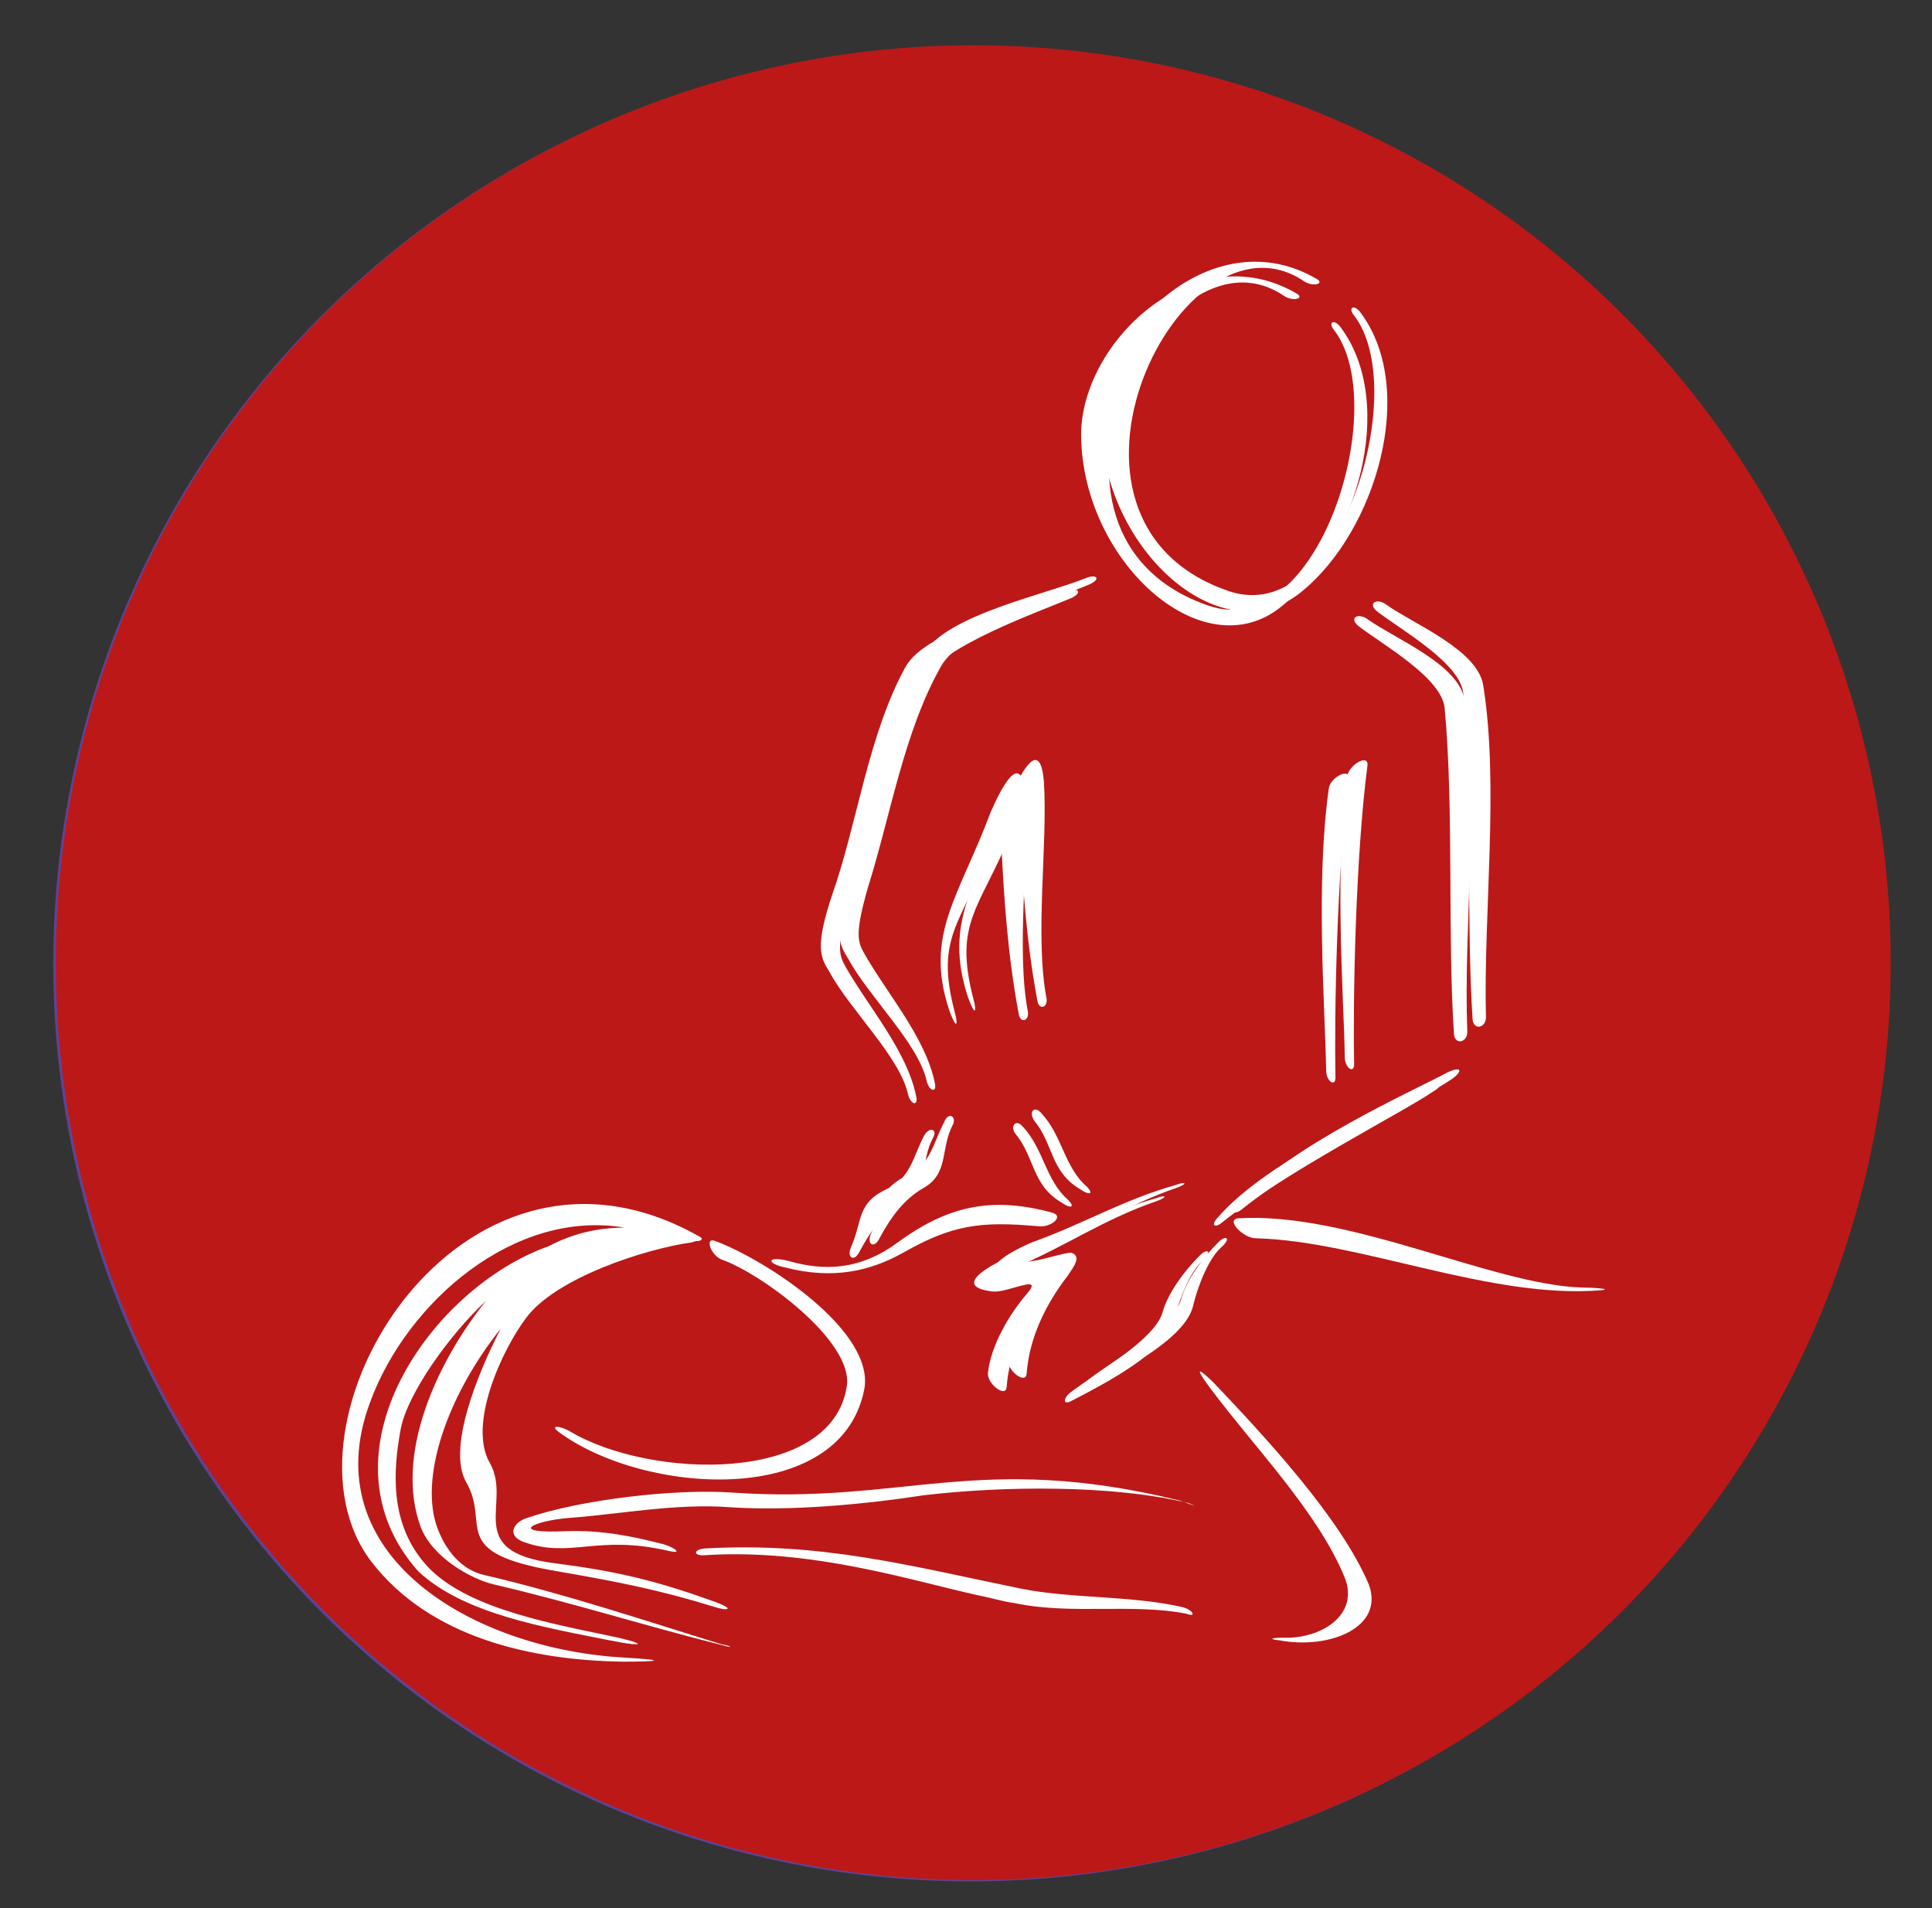 <svg xmlns="http://www.w3.org/2000/svg" xmlns:xlink="http://www.w3.org/1999/xlink" id="Calque_1" x="0" y="0" viewBox="0 0 145.1 143.3" xml:space="preserve"><rect x="0" y="0" width="145.1" height="143.3" fill="#333333" stroke="none"/><style>.st2{fill:#5f4294}.st10,.st2{fill-rule:evenodd;clip-rule:evenodd;stroke:#fff;stroke-miterlimit:10}.st10,.st13{fill:#fff}</style><switch><g><circle cx="72.9" cy="72.4" r="68.9" fill="#5f4294"></circle><path d="M46.2 87.4c-.1-.2-.2-.5-.4-.7-.2-.3-.3-.7-.4-1-.1-.4-.1-.7.1-1.1.2-.4.4-.8.5-1.2 0-.1.1-.1.1-.2.2-.3.4-.4.7-.2h.2c.3.1.5.2.9.2.4.1.7.1 1.2.1 1-.1 1.8.1 2.7.5.2.1.5.4.7.6.1-.1.2-.1.3-.1 1.3-.7 2.4-1.6 3.4-2.7.9-1 1.8-2.1 2.6-3.2.3-.4.6-.7.9-1.1.3-.4.5-.7.8-1.2.5-.8.9-1.6 1.2-2.6.3-1 .9-3.3 1-3.4.2.6.2 1.2.4 1.6.1-.1.1-1.5.1-2.1.1-.7.1-1.4.4-2.1.1-.4.3-.7.5-1.1.4-.7 1-1.2 1.8-1.3.7-.1 1.3-.2 2-.2h5c.1 0 .1 0 .2-.1-.2-.1-.4-.1-.6-.1l-2.7-.3c-.7 0-1.4-.1-2.1-.1-.1 0-.2 0-.4-.1.1-.1.2-.1.3-.1 1.2-.5 2.3-1 3.5-1.5l.6-.3c.5-.3.7-.8.7-1.3v-.5c0-.3-.1-.5-.1-.9.1.1.8.5 1.1.7-.1-.1-.2-.4-.3-.5-.7-.8-1-1.6-1.3-2.6-.2-.7-.3-1.5-.4-2.3 0-.1-.1-.2-.1-.3-.1-.7 0-1.3.2-2 .4-1 1-1.8 1.9-2.4.1-.1.3-.2.5-.3.7-.4 1.3-.3 1.9.1.5.4 1 .8 1.5 1.3.5.6.9 1.3 1.2 2 .2.5.2 1 .2 1.5-.1.5-.1 1-.2 1.5.1 0 .3.1.3.1s.4.2.5.5c.1.5.1 1-.2 1.5-.2.4-.6.7-1.1.7-.5.1-.5.2-.5.6v1.7c0 .4.1.7.5.8.5.2 1 .5 1.6.8 1.4.7 2.8 1.3 4.3 1.9 1.1.5 1.9 1.2 2.4 2.3.2.4.4.9.5 1.3.4 1.6.9 3.2 1.3 4.9.2 1 .7 1.9 1.3 2.8.4.5.7 1 1.2 1.5.2.3.5.5.7.9.9 1.1 1.8 2.2 2.7 3.2.6.7 1.3 1.2 2.1 1.8.3.2.7.4 1 .6.1.1.1.1.2.1.1-.1.7-.7 1.2-.8.8-.3 1.6-.5 2.5-.4h.5c.4-.1.9-.1 1.3-.3.1-.1.2-.1.2-.1.2-.1.4 0 .5.2.3.5.6 1.2.7 1.8.1.5 0 .9-.2 1.3-.1.2-.2.5-.4.7-.1.1-.1.2-.2.4.4.2.8.3 1.2.4.5.1 1.2.2 1.8.2.1 0 .3 0 .4.1.2.1.4.4.2.5-.1.1-.2.2-.3.2-.5.4-1 .6-1.6.7-1.1.2-2.3.2-3.3 0-.5-.1-1-.3-1.5-.5s-.9-.4-1.3-.6c-.4-.2-.7-.4-1-.5-.1-.1-.1-.1-.2-.1.1.2.1.3.2.4.5.9.7 1.9.6 2.9-.1.5-.2 1-.5 1.5-.6.9-1.4 1.5-2.4 1.9-.6.2-1.3.4-1.9.4-1.3.1-2.6.2-3.8.2-.9-.1-1.8-.1-2.7-.2-.6-.1-1.3-.1-1.9-.2s-1.2-.1-1.8-.2c-.5-.1-1-.1-1.6-.2-.9-.1-1.8-.2-2.6-.4-1.3-.2-2.6-.5-3.9-1-1-.4-2.1-.8-3-1.2-.9-.4-2.7-1.1-2.8-1.1.3.4.9.9 1.8 1.5.6.4 1.3.8 1.9 1.2-.1.1-.2.1-.2.1-.9.2-1.8.4-2.7.5-1.2.2-2.4.4-3.6.5-1.2.1-2.3.2-3.5.4-1.3.2-2.7.2-4 .2-1.2 0-2.3-.1-3.5-.4-.9-.2-1.7-.5-2.4-1.1-.8-.7-1.4-1.5-1.5-2.6-.1-1 .1-1.9.5-2.9.1-.1.1-.2.2-.4-.1 0-2.3 1.1-3.3 1.5-.9.3-1.8.4-2.7.4-.6 0-1.2-.1-1.8-.2-.4-.1-.9-.3-1.2-.5-.1-.1-.2-.2-.3-.2-.1-.1-.2-.2-.2-.4.1-.2.2-.2.4-.2s.5 0 .7-.1c.7-.1 1.5-.2 2.2-.4-.6.3-.4.3-.3.2zm10.4-2.3c0 .1 0 .1 0 0 .1.1.1.1.2 0 .7-.2 1.3-.4 2-.5 1.6-.4 3.2-.7 4.7-1 .9-.2 1.9-.4 2.8-.5.4-.1.9-.1 1.3-.2.2-.1.4 0 .6.1.3.2.7.4 1 .5.5.2 1 .5 1.5.7h.2l-.5-.5c-.5-.5-1-1.1-1.5-1.6-.2-.2-.3-.4-.3-.7 0-.4-.1-.9-.1-1.3-.2-1.3-.5-2.5-.9-3.6-.6-1.8-2.2-5.4-2.3-5.5 0 .2 0 .3.1.4.1.5.2 1.2.3 1.7.1.2.1.5-.1.8-.1.2-.1.3-.2.5-.7 1.8-1.5 3.6-2.6 5.2-.4.5-.7 1-1.2 1.4-.8.7-1.6 1.5-2.5 2.1-.9.7-1.8 1.3-2.6 2 .2-.1.2 0 .1 0zM83.8 71c-.1.1-1.3 3-1.8 4.4-.8 2-1.3 4.1-1.4 6.2 0 .2 0 .4.1.6.1.2.2.4.4.4.1.1.2.1.3.1.4.1.7.1 1.1.2 1.3.2 2.6.4 3.9.7l3 .6c1.1.2 2.1.5 3.2.8.1 0 .1 0 .2.1-.1-.1-1.2-1-1.8-1.4-1.2-.9-2.3-1.8-3.3-2.7-.4-.3-.7-.7-1-1.1-.7-1-1.3-1.9-1.8-2.9-.5-.9-.9-1.9-1.2-2.9-.2-.4-.2-.9-.1-1.3.1-.6.2-1.8.2-1.8zM46.6 85.5c.2.3.4.6.7.8.2.1.3.1.4 0 .2-.2.4-.4.5-.6.2-.3.1-.5-.1-.7-.3-.2-.7-.4-1.1-.5-.2-.1-.3 0-.4.2.1 0-.1.6 0 .8zm56.1-.9c-.1-.2-.2-.2-.4-.2-.3.1-.7.3-1 .5-.1.1-.2.1-.2.2-.1.1-.1.3-.1.4.1.3.4.5.6.7.1.1.3.1.4 0 .3-.2.5-.5.7-.9.2 0 .1-.5 0-.7" fill-rule="evenodd" clip-rule="evenodd" fill="#fff"></path><path class="st2" d="M70.9 56.6c.1.4.2.9.4 1.3.1.4.3.8.4 1.2-.3.1-.5 0-.8-.2-.5-.4-.8-1-.7-1.7 0-.4.2-.5.7-.6"></path><defs><path id="SVGID_1_" d="M16.7 18.8h110.2v109.9H16.7z"></path></defs><clipPath id="SVGID_00000023241019212730018520000009272841093984913321_"><use xlink:href="#SVGID_1_"></use></clipPath><g clip-path="url(#SVGID_00000023241019212730018520000009272841093984913321_)"><path d="M27.9 43.2c-.5.9-1 1.8-1.3 2.9-.1.3-.1.6-.2.9-.4.8-.7 1.6-1.3 2.3-.1.1-.2.3-.1.4 0 .2-.1.4-.2.6l-.3 1.2c-.1.2-.1.3-.2.4-.1.1-.2.1-.3.2-.4.8-.7 1.5-.9 2.4-.2 1.2-.7 2.2-1 3.3-.2.7-.4 1.3-.4 1.9-.1.9-.3 1.8-.5 2.6-.2.7-.4 1.3-.4 2.1.1.4 0 .7-.1 1.1-.1.1-.1.2-.1.4-.1.6-.1 1.3-.1 1.9 0 .2-.1.3-.1.5 0 .3-.1.6-.1.9.1.7 0 1.3-.1 1.9-.1.5-.1 1.2.2 1.7.1.2.2.5.1.7-.2.5-.2 1-.1 1.5.1.2.1.5.1.8.1.3.1.6-.1.9-.1.2 0 .4.2.5h.1c.1 0 .1-.1.1-.1v-.2c-.1-.2-.1-.5.1-.7.1-.1 0-.3 0-.4 0-.2-.1-.4-.1-.5.1-.4 0-.7-.1-1.1-.1-.2-.1-.4.1-.6s.1-.3.1-.5c-.1-.1-.1-.2-.1-.4 0-.4-.1-.7-.4-.9.2-.7.2-1.3.2-2 0-.4.1-.8.2-1.2.1-.2.1-.4.1-.7-.1-.1-.1-.2 0-.3.2-1.3.3-2.7.5-4 .1-.8.2-1.6.5-2.3.1-.3.2-.6.1-.9v-.5c0-.2.1-.5.3-.7.1-.1.1-.2.2-.4.1-.4.2-.9.3-1.4 0-.1.1-.2.1-.3.5-.7.5-1.6.8-2.3.1-.1.1-.2.1-.2 0-.5.2-1 .4-1.4.1-.2.2-.4.3-.7.1-.2.2-.5.4-.7.2-.2.4-.5.5-.9.2-.7.6-1.4.9-2.1l.3-.6c.1-.4.2-.7.5-1 .1-.1.1-.1.1-.2.2-.4.5-.8.8-1.2.4-.4.6-1 .9-1.5.1-.2.1-.4.2-.4.3-.3.5-.6.7-1 .2-.4.5-.7.8-1s.5-.7.9-1c.1-.1.2-.1.2-.2.1.1.1.2.1.2-.5.7-.7 1.4-1.2 2.1-.5.6-.9 1.3-1.2 1.9-.1.1-.1.1-.1.2-.9 1-1.3 2.2-2 3.3-.4.6-.7 1.2-.9 1.9-.1.2-.1.4 0 .5.1.1.2 0 .2-.1.1-.2.2-.4.3-.5.5-1.1 1.1-2.1 1.6-3.2.1-.2.2-.3.2-.5.2-.5.4-.9.8-1.3.2-.3.5-.5.7-.9.3-.4.5-.9.8-1.4.1-.1.1-.2.1-.2.7-.9 1.2-1.9 2.1-2.7.5-.5.9-1 1.3-1.5.9-.9 1.8-1.8 2.7-2.6.1-.1.2-.1.2-.2.2-.1.4-.2.5-.4.3-.4.7-.7 1-1 .3-.2.6-.4.9-.8.1-.1.2-.1.4-.2.7-.3 1.5-.7 2.1-1.2.5-.5 1.3-.8 1.9-1.2.3-.1.5-.3.9-.4.1-.1.3-.2.4-.2.8-.2 1.5-.7 2.3-1 .5-.2 1-.5 1.6-.7.1 0 .2-.1.3-.1.1-.1.2-.1.3-.1.7-.1 1.3-.3 1.9-.5.9-.2 1.8-.6 2.7-.9.1 0 .2-.1.2-.1.9-.1 1.7-.2 2.6-.3h.2c.7-.1 1.3-.3 1.9-.3.5 0 1-.1 1.6.1.3.1.6.1.9-.1.1-.1.4-.2.5-.2.1 0 .2.1.4.2.1 0 0 .2 0 .2-.1.1-.2.1-.2.1-.8 0-1.6.2-2.4.1-.1 0-.3-.1-.4.1-.1.1.1.3.3.4.2.1.5.1.7 0 .4-.1.9-.1 1.3-.1.5.1.9 0 1.4-.1.4-.1.7-.1 1.2-.1.7.1 1.4.1 2.1.2h2.7c.2 0 .5 0 .7-.1.1-.2-.3-.2-.2-.5.1 0 .1-.1.2-.1.5.1 1 .1 1.5.1.2 0 .4.1.5.3.2.4.2.4.6.5 0-.1 0-.2.1-.4.4-.1.7-.2 1-.4.3-.1.5-.1.9-.1l1.5.3c.2.1.4.1.5.1.2-.1.4 0 .6.1.2.1.4.1.5.2.1.1.3.1.4.2.2.2.3.2.5.2.5 0 1-.1 1.5.1.1 0 .1-.1.2-.1-.1-.1-.1-.1-.2-.1-.1-.1-.2 0-.3-.1-.1 0-.3 0-.4-.1-.8-.4-1.6-.4-2.4-.7-.2-.1-.4 0-.5-.1-.2 0-.3-.1-.4-.1-.1 0-.1-.1-.1-.2l.1-.1c.2 0 .4-.1.7-.1-.4-.1-.6-.1-.9-.1-.2-.1-.4-.1-.7-.1-.2 0-.3.1-.4.2-.2.1-.3.1-.4-.1-.1-.3-.3-.3-.5-.3-.9-.2-1.8-.2-2.7-.2h-1.6c-.3 0-.7-.1-1-.1-.5-.1-1-.1-1.5-.2-.8-.1-1.6-.1-2.4-.1-1.2 0-2.4 0-3.6-.1h-.2c-.5.1-1 .1-1.5.2-.4.1-.8 0-1.2-.1l.1-.1c.5 0 .9-.1 1.3-.4-.4-.1-.1-.1 0-.1.2-.1.5-.1.8-.1h0c.5.2 1 .2 1.5 0 .6-.3 1.2-.4 1.9-.3 1.1.1 2.1.1 3.2.1 1.6-.1 3.2-.1 4.9-.1.3 0 .6.1.9.1.4-.1.9 0 1.2.1.7.2 1.3.3 1.9.4.2.1.5.1.7-.1.2-.2.4-.2.7-.2.3 0 .7 0 1.1-.1-.4-.2-.7-.2-1-.2-.5-.1-1.1-.1-1.6-.3-.1-.1-.3-.1-.4-.1-.5-.1-1.1-.1-1.7-.1-.2 0-.5-.1-.8-.2-.1 0-.2-.1-.1-.3.2-.1.5-.1.7-.1h.8c.2 0 .5.1.8-.1.1-.1 0-.2-.1-.2-.4-.1-.9-.1-1.3-.1-.5 0-1-.2-1.3-.5-.2-.2-.4-.3-.7-.3-.2 0-.4-.1-.5-.1-.7-.1-1.3-.2-2-.3h-1.4c-.3-.1-.5-.1-.9-.1-.1 0-.3 0-.5-.1-.8-.2-1.5-.2-2.3-.1-.4.1-.8.1-1.2 0-.5-.1-1.1-.1-1.6.1h-.1c-1.3-.1-2.5.2-3.7.3-.4 0-.9.1-1.3.2-.7.1-1.3.4-1.9.4-.4.1-.9.2-1.3.4-.5.2-1.1.4-1.7.5-.3.1-.6.2-1 .3-.3.1-.6.2-.9.4-.9.3-1.7.5-2.6.9-.5.2-1.1.5-1.6.7-.4.1-.7.2-1.1.2-.3 0-.5.1-.9.2-.5.2-.9.5-1.3.8l-1.2.6c-.1.1-.2.1-.2.1-.1 0-.2-.1-.2-.1 0-.1 0-.2.1-.2l.5-.5c.1-.1.2-.2.4-.2.4-.1.7-.3.9-.5.5-.4 1.1-.7 1.8-1 .1-.1.2-.1.4-.2.4-.2.7-.5 1.2-.5.1 0 .2-.1.2-.1.5-.3 1.1-.5 1.7-.9.2-.1.3-.2.5-.2.6 0 1.2-.2 1.7-.4s1.1-.4 1.6-.5c.3-.1.5-.2.9-.3 1.3-.4 2.5-.9 3.8-1.2.8-.2 1.6-.4 2.5-.6.1-.1.3 0 .5 0 1-.1 2.1-.1 3.1-.4.5-.1 1.2-.2 1.7-.2.6 0 1.2-.1 1.8-.1.2 0 .5 0 .7.1.5.1 1 .1 1.5.1.9.1 1.6.1 2.5.1.9 0 1.8.1 2.7.1 1.2 0 2.3.1 3.4.2.5.1 1 .1 1.5.1.8.1 1.5.2 2.3.4 1 .2 1.9.5 2.9.7 1.1.2 2.3.4 3.3.7 1.2.3 2.3.5 3.3.9.1 0 .1.1.2.1.7.1 1.3.5 1.9.9.2.1.4.2.4.5.1.2.3.4.5.5 1 .3 1.9.9 2.8 1.5.2.1.5.2.7.4.4.2.7.4 1 .7.3.4.7.7 1.2.7-.1.5-.1.5.3.9.2.2.4.4.6.5.3.2.6.5 1 .6.4.1.7.3 1 .5.1.1.2.1.2.2.3.4.7.6 1.1.8.4.1.6.3.8.6.2.4.5.6.9.9.3.2.6.5.9.7.5.4 1.1.8 1.5 1.3.1.1.2.2.4.3.1-.2.3-.3.4-.4.3 0 .4.2.6.4l1.3 1.3.4.4c.3.1.5.4.7.7.1.2.2.4.2.5-.1.2.1.4.2.6.2.3.4.6.8.9.3.2.5.5.7.9.1.2.3.3.5.3s.4.1.5.3c.1.1.2.2.2.3.2.3.4.5.7.6.3.1.5.3.7.5.1.1.1.2.1.2-.5.1-.7-.5-1.2-.6v.2c.1.1.2.2.3.4.3.3.6.5 1 .9-.1.7.3 1.2.9 1.6.1-.1.2-.1.4-.2l.3.3c.1.1.2 0 .4.1s.5.4.4.6c-.1.3-.1.5 0 .8 0 .1-.1.3-.2.5.1.2.3.5.4.9.2.4.4.9.7 1.3.1.3.2.5.3.9.1.4.2.7.4 1 .1 0 .2.1.2.1.4 0 .5.1.5.5v.4c0 .2 0 .5.1.7.4.9.7 1.9 1.2 2.7 0 .1.1.1.1.1.1-.1.2-.1.3-.1.1.2.2.5.4.7.1.2.2.4.1.7-.2 0-.2-.1-.2-.2s0-.3-.2-.3c-.1 0-.2.2-.2.4.2.5.3 1 .5 1.5.2.4.4.8.7 1.2.2.3.4.7.5 1.2l.3 1.5c0 .1 0 .1.1.2.4.4.3.9.4 1.4 0 .2.1.4.1.6.2.6.5 1.2.5 1.8 0 .1-.1.2-.1.3-.1-.1-.2-.2-.4-.3l-.1.1c0 .3.1.7.1 1 0 .2.1.4.1.7 0 .2.1.3.1.4.2.6.4 1.3.5 1.9.2.8.2 1.6.3 2.4.1.2 0 .5-.1.8-.1.4-.1.7.2 1 .2.2.2.4.1.5-.1.1-.1.1-.1.2.2.4 0 .7 0 1 0 .4.1.7 0 1.1 0 .1.1.3.1.5s0 .4-.1.5c-.2.3-.1.5-.1.9.1.1.1.2.1.4.1.2.1.4 0 .5-.1.1-.1.2-.1.2.1.6-.2 1.2-.2 1.8-.1.7-.2 1.3-.3 1.9-.1.5-.1 1 0 1.5.1.2.1.5-.1.7-.1.1-.1.2-.1.2 0 .6-.2 1.2-.5 1.6v.1c-.1.7-.4 1.5-.3 2.3.1-.1.3-.1.4-.1.2.3.1.7 0 1-.2.4-.4.9-.5 1.3-.2.4-.4.8-.7 1.2-.2.4-.4.7-.5 1.1-.1.1-.1.2-.1.3.1.4-.1.7-.2 1-.2.5-.5 1-.7 1.5 0 .1-.1.1-.1.2-.5.6-.8 1.5-1.2 2.2-.3.5-.6 1.1-.9 1.6-.2.4-.5.9-.7 1.4-.1.2-.2.3-.3.5-.7 1-1.4 1.9-2.1 2.9-.2.4-.5.7-.7 1-.1.2-.2.3-.4.4-1 1-2.1 2-3 3.1-.9 1-1.9 1.9-3 2.7-.3.2-.5.4-.9.7-.2.2-.5.4-.9.5-.3.1-.5.2-.7.5-.2.3-.4.5-.9.5-.3 0-.4.2-.5.5-.1.3-.2.4-.5.5-.2.1-.4.2-.5.4-.2.1-.4.3-.4.5-.1.4-.3.5-.7.5v-.5l-.1-.1c-.3-.1-.6-.1-.9.1-.2.1-.4.2-.7.4-.3.1-.5.3-.9.4-.4.1-.7.2-1 .5-.1.1-.3.2-.5.2-.8.2-1.4.8-2.1 1.1-.2.1-.3.2-.3.4 0 .1.2.2.5.2.1 0 .2-.1.4-.1 1-.2 1.8-.7 2.7-1 .1-.1.2-.2.4-.2.2-.1.4-.3.5-.4.2-.1.4-.1.5 0 .2.2.4.2.5 0 .1-.1.1-.1.3-.1-.1.1-.1.2-.1.2-.2.2-.5.3-.8.6-.1.1-.2.2-.4.2-.7.2-1.4.5-2 .9s-1.3.7-2.1 1c-.4.2-.9.3-1.2.7-.1.1-.3.2-.5.2-.6.2-1.2.5-1.8.7-.8.3-1.5.6-2.3.9-.3.1-.6.1-.9.2-.5.1-1 .1-1.5.2-.2 0-.4.1-.5.1-.1-.2-.1-.4.1-.4.3-.2.6-.3.9-.5.5-.4 1.2-.7 1.8-.9.2-.1.5-.2.6-.5.1-.2.4-.4.5-.7-.2-.1-.4-.2-.7-.3-.8.3-1.6.7-2.6.5l-.4.4c.2.1.4 0 .5 0v.1c-.4.3-.8.5-1.3.6-.1 0-.2 0-.2-.1-.1 0-.1-.1-.1-.1 0-.1.1-.1.1-.2.2-.1.4-.1.5-.1.1 0 .1-.1.2-.2-.4-.1-.8.1-1.2.1l-1.5.3c-.4.1-.9.2-1.3.4s-.8.4-1.2.5c-.2.1-.4.1-.5.2-.4.1-.5.1-.9-.4h-1.6c-.4 0-.7-.1-1-.1-.2 0-.4-.1-.4-.3-.1-.2 0-.4.2-.5.2-.1.4-.2.7-.2.2-.1.4-.1.6-.2.2-.1.5-.2.7-.2.2 0 .4.1.5.1.2-.3.5-.5.8-.9-.4-.2-.5.2-.9.2-.1-.1-.3-.1-.5-.2-.5-.3-1.1-.4-1.8-.3-.4.1-.7.1-1-.1-.2-.1-.5-.2-.8-.1-.3 0-.5 0-.8-.2-.4-.2-.7-.2-1.2-.1-.4.2-.9.1-1.3.1-.4-.1-.9-.2-1.3-.3-.9-.2-1.7-.4-2.6-.4-.2 0-.4 0-.5.1-.2.2-.5.1-.7.1H68c-.1 0-.2.1-.4.1-.1.2-.1.3.1.4.2.2.4.2.7.3.5.1 1.1.2 1.6.3.2.1.3.1.6.4-.1.2-.2.4-.4.4-.4.2-.9.5-1.3.8l.5.5c-.2.3-.3.7-.6.9-.3.2-.5.4-.7.7-1.5-.1-2.9-.4-4.4-.4.6.3 1.3.4 1.9.5s1.3.2 1.9.4c-.1.2-.1.3-.1.4-.5 0-1-.1-1.6-.1.6.4 1.2.4 1.8.4.4-.1.9-.1 1.3-.2h1c.5.1.7.4.7.9 0 .4-.3.7-.7.7-.8 0-1.5.1-2.3.2-.5.1-.9.1-1.4-.1-.1-.1-.2 0-.3 0-.9 0-1.9.1-2.8.1h-.3c-.5-.1-1-.2-1.6-.3-.1 0-.2-.1-.4-.1-.9.1-1.6-.1-2.5-.2-.6-.1-1.2-.2-1.8-.4-.8-.2-1.5-.4-2.3-.7-.1-.1-.2-.1-.4-.1-.3-.1-.6-.1-.9.1-.4.2-.7.2-1.1-.1-.1-.1-.1-.1-.2-.1-.7-.6-1.5-.8-2.3-1.2-.6-.3-1.3-.4-1.9-.7-.1 0-.1 0-.2.1l.1.1c.6.2 1.1.5 1.6.9s.9.7 1.4 1c.1.1.2.1.3.2.5.5 1.2.7 1.9.9.4.1.7.2 1 .2.1 0 .2.1.2.1l.2.2c0 .1-.1.2-.2.2-.7.2-.7.2-1.5 0-1.8-.6-3.6-1.3-5.4-1.9-.2-.1-.4-.1-.5-.2-.1-.1-.2-.1-.2-.2-.2-.4-.5-.7-.7-1-.3-.4-.7-.7-1.2-.9-.3-.1-.5-.2-.9-.4-1-.5-2-1.1-2.9-1.8-.5-.4-1.1-.7-1.6-1-.7-.4-1.3-.8-1.8-1.4-.2-.2-.4-.4-.6-.5-.6-.4-1.1-.8-1.5-1.3-.3-.4-.7-.7-1-1-.1-.1-.3-.2-.5-.2-.7-.1-1.3-.4-1.7-1-.4-.4-.7-.9-1.1-1.3-.3-.4-.5-.7-.2-1.2-.2-.2-.4-.4-.6-.7-.4-.5-1-.9-1.3-1.5l-.2-.2c-.9-.9-1.7-1.8-2.5-2.7-.4-.4-.7-.9-1.1-1.5-.7-1.2-1.4-2.4-2.2-3.5-.4-.5-.7-1.2-1-1.8-.4-.8-.7-1.6-1-2.4-.4-.9-.8-1.6-1.2-2.5s-.7-1.7-.9-2.7c-.1-.2-.2-.5-.2-.7-.1-.3-.2-.7-.3-1 0-.2-.1-.5-.1-.8-.1-.5-.2-1.2-.4-1.7 0-.2-.1-.3-.1-.5.1-1-.2-1.8-.5-2.7 1.2-.3 1.1-.5 1.2-.8.1-.2.1-.4-.1-.5-.2-.1-.2-.4-.1-.5.1-.2.1-.4.1-.7-.3-.7-.3-1.5-.3-2.2-.1-.8-.1-1.6-.1-2.4 0-.2 0-.3-.1-.5-.2-.5-.2-1-.2-1.5-.1-1-.1-2.1-.1-3.1 0-.4-.1-.9-.1-1.3 0-.5 0-1 .1-1.5.1-.4.1-.9.1-1.3 0-1 .2-1.9.2-2.9 0-.2.1-.4.1-.5.4-.6.5-1.3.8-2.1.1-.1.1-.3.1-.5 0-.1 0-.2.1-.4.2-.7.3-1.5.5-2.3 0-.1 0-.1.1-.1.2-.5.2-1-.1-1.3.2-.3.2.1.4 0 .1 0 .1-.1.1-.1.1-.2.2-.5.2-.7.1-.9.4-1.8.7-2.7 0-.1.1-.1.1-.1 0-.7.3-1.2.5-1.8.2-.5.3-1.1.5-1.7.1-.5.3-.9.5-1.4.1-.3.4-.6.4-1 0-.1.1-.2.1-.2.3-.3.4-.7.5-1 .1-.2.2-.4.4-.5.2-.3.4-.7.5-1.1.1-.3.2-.6.4-.9.4-.5.7-1.1 1.1-1.6.2-.3.4-.5.5-.9s.2-.6.7-.8v.2c-.1.1-.1.3-.2.4-.5.7-.8 1.5-1.3 2.2-.2.2-.3.4-.4.7-.2.5-.4 1-.7 1.5-.2.4-.4.7-.4 1.1-.1.4-.2.8-.4 1.2-.1.1-.1.3.1.4.2-.2.3-.4.4-.7.1-.1.1-.2.1-.3.4-.6.6-1.3 1-2s.8-1.5 1.2-2.2c.1-.2.2-.4.4-.5.2-.2.4-.5.5-.9.2-.4.5-.8.9-1.1-.1.3 0 .3.1.3h0zm26.3 79.1c.1.1.2.1.3.1.1.1.2.1.4.1 0 .1 0 .1.1.2.3.2.6.4 1 .5.4.1.9.2 1.3.3h.3c-.5-.2-.9-.5-1.3-.7-.7-.3-1.3-.7-1.9-1-.2-.1-.5-.2-.9-.3.3.2.5.4.7.5-.1.1 0 .2 0 .3 0 0 0 0 0 0zm25.6-5.8h0c-.1 0-.2 0-.3.1-.2-.1-.5.1-.7.2-.3.1-.6.2-1 .3-.1-.2-.2-.2-.3-.2-.3.1-.6.1-1-.1.2-.2.4-.5.6-.7-.1-.1-.1-.2-.1-.2.2-.2.5-.4.9-.5.8-.3 1.6-.7 2.4-1 .4-.1.7-.4 1-.6.4-.4.9-.8 1.4-1 .3-.1.6-.4.9-.5.1-.1.1-.1.1-.2h.3c.1 0 .1-.1.2-.1.2 0 .4 0 .7-.1.4-.1.7-.2 1.1-.4.8-.4 1.6-.7 2.4-1 .2-.1.4-.2.6-.2 1-.1 1.9-.5 2.8-.9.1-.1.2-.1.4-.1.5-.1.9-.3 1.2-.6.1-.1.2-.2.4-.3.5-.1.8-.4 1.2-.8.3-.3.6-.5 1-.7.4-.2.7-.4 1-.6l.2-.2h-.8c-.1 0-.1.1-.2.1-.6.3-1.2.6-1.7 1-.6.5-1.3.9-1.9 1.3-.1.1-.3.2-.5.2-.1 0-.2-.1-.3-.1-.1-.1 0-.2.1-.3 0-.1.1-.1.2-.1l2.4-1.8c.3-.2.7-.4 1-.7.2-.1.4-.2.5-.4.2-.4.6-.7.9-1 .4-.4.9-.7 1.4-.9.2-.1.4-.2.5-.4l.4-.4c.4-.4.9-.8 1.3-1.2h0c.2-.2.4-.4.6-.5.1-.1.2-.2.4-.1.1.1.1.2.1.4.2-.2.4-.3.6-.5.2-.2.4-.3.7-.5.1-.1.2-.2.3-.4.1-.2.2-.3.4-.5.1-.2.3-.4.3-.7 0-.2.2-.4.3-.5.5-.5.9-1 1.2-1.6.2-.4.5-.7.7-1 .4-.6.9-1.2 1-1.9 0-.1.1-.2.1-.2.2-.2.2-.4.3-.6.1-.3.2-.5.3-.7.1-.1.2-.3.3-.4.4-.7.8-1.5 1.2-2.3.1-.2.2-.4.3-.7.2-.4.3-.8.6-1.1.1-.1.2-.4.3-.5.3-.8.6-1.6.8-2.4.4-1.5.6-3 .9-4.5.1-.4.1-.9.2-1.3-.2.2-.4.4-.5.7-.1.4-.2.9-.3 1.3 0 .1-.1.2-.2.3l-.1-.1v-.5c.1-.6.1-1.2.1-1.8 0-.2 0-.4.1-.5.1-.9.2-1.6.2-2.5v-.5c-.1-1.5-.1-3-.2-4.6 0-.2 0-.5-.2-.7-.1-.2-.2-.4-.1-.7s0-.5-.1-.7-.1-.5-.1-.8c0-.2 0-.4-.1-.5-.1-.6-.3-1.3-.4-1.9-.4-1.9-1-3.7-1.6-5.5-.4-1.2-.9-2.4-1.5-3.6-.1-.2-.2-.4-.3-.5-.4-.4-.7-1-.9-1.5-.2-.5-.5-1-.8-1.5-.1-.1-.1-.1-.1-.3.2.1.2.2.3.2.2.3.4.6.6 1 .2.3.3.6.6.9.2.2.4.5.5.8.1.3.2.6.5.9 0-.1 0-.2-.1-.3-.5-1.6-1.5-3.1-2.3-4.6-.2-.4-.5-.7-.7-1.2 0-.1-.1-.2-.2-.3-.2-.3-.4-.6-.7-.9-.3-.4-.5-.9-.9-1.3-.2-.4-.5-.7-.9-1l-1.8-1.8-.1-.1c-.3-.2-.6-.5-.9-.8-.2-.2-.5-.5-.8-.7-.2-.2-.5-.4-.7-.6-.3-.3-.7-.5-1-.7-.1-.1-.2-.2-.4-.2-.5-.4-1-.7-1.4-1.1-.2-.2-.5-.4-.7-.6-.2-.2-.4-.3-.7-.4-.9-.4-1.5-.9-2.2-1.5-.4-.4-.7-.6-1.1-.9-1-.5-2.1-1-3.2-1.3-.6-.2-1.2-.4-1.8-.7-.5-.2-1.1-.4-1.7-.5l-.9-.3c-.3-.1-.5-.2-.9-.2-.1 0-.1.1-.2.1.2.1.4.2.5.4.1.1.3.1.4.2.2.2.4.2.5.3 1 .4 1.9.7 2.9 1 .1.1.2.1.2.1.4.2.9.4 1.2.7.2.1.4.2.4.5-.2.1-.4 0-.5 0-.8-.2-1.5-.5-2.3-.7-.1 0-.1 0-.1-.1-.4-.2-.9-.5-1.3-.7-.9-.3-1.6-.9-2.6-1-.1 0-.2-.1-.4-.1-.2-.1-.4-.1-.5-.2-.2-.1-.5-.2-.8-.2-.4-.1-.8-.3-1.2-.4-.5-.1-1-.1-1.5-.1-.4 0-.8-.1-1.2-.2-.2-.1-.4-.1-.5-.1-.7-.1-1.3-.2-2-.4.2-.4 0-.4-.2-.4s-.5 0-.7-.1c-.1 0-.2-.1-.3 0-.4.2-.9.1-1.3 0-.2-.1-.5-.1-.8 0-.2.1-.4 0-.7 0s-.5-.1-.7-.1c-1 .1-2.1 0-3.2.2h-.4c-.4 0-.7.1-1.1.2-.4.1-.9.2-1.3.2-.4-.1-.9-.1-1.2 0h-.2c-.8-.1-1.6.2-2.4.2-.1 0-.2.1-.4.1-.1 0-.2.1-.3.1-.5 0-1 .2-1.5.4-.8.3-1.6.4-2.4.7-.7.2-1.3.4-2 .7-.1.1-.2.2-.4.2-.4 0-.8.2-1.2.4-.3.1-.7.2-1 .4-.5.2-1 .5-1.5.9-.5.2-1 .6-1.4 1-.2.1-.4.3-.6.4-.5.2-1 .5-1.4.7-.2.1-.3.2-.4.3l-1.8 1.5c-.1.1-.3.2-.4.2-.3.2-.7.4-.9.6-.5.5-1 1.1-1.7 1.5-.1.1-.2.1-.2.2h0c0-.1 0-.2.1-.4s.2-.2.2-.3c.4-.4.8-.7 1-1.2.1-.1.2-.2.3-.2.5-.3 1.1-.5 1.3-1.2 0-.1.1-.1.1-.1.2-.2.5-.4.8-.6.4-.3.9-.6 1.3-.9.6-.4 1.2-.7 1.7-1.2.4-.3.7-.5 1-.9.1-.1.3 0 .4-.2-.2-.1-.3.1-.4.2-.1 0-.2.1-.4.1-.4.1-.7.2-1 .4-.7.1-1.2.5-1.6.8-.8.5-1.6 1-2.3 1.6-.5.4-1.1.9-1.7 1.3-.1.1-.1.1-.2.1.1-.2.1-.3.2-.5.1 0 .2-.1.2-.1v-.2c-.1 0-.1 0-.1.1s-.1.1-.1.2c-.4.2-.8.5-1.2.8l-.1.1c-.6.7-1.4 1.4-2 2.2-.1.2-.3.3-.4.5-.2.2-.4.5-.5.7-.3.4-.5.8-.9 1.2-.4.5-.7.9-1 1.5-.2.6-.5 1.2-1 1.6-.1.1-.1.2-.2.3-.4.6-.7 1.3-1 2-.2.3-.4.5-.5.9-.1.4-.3.9-.5 1.3-.2.6-.5 1.2-.7 1.8-.1.4-.4.8-.2 1.3.1.2-.1.4-.1.5-.3.5-.5 1.1-.7 1.7-.1.2-.2.4-.4.5l-.2.2c.1.2.1.4.1.6-.1.2-.2.4-.3.5-.1.4-.1.9-.1 1.3 0 .3.1.6-.1.9v.1c.1.1.1.2.1.2.1 0 .2 0 .2-.1s.1-.1.1-.2c.1-.4.2-.9.3-1.3.1-.4.2-.8.4-1.2.2-.4.4-.8.4-1.2.1-.2.1-.5.2-.7.1-.2.3-.5.2-.8 0-.1 0-.2.1-.2.2-.5.4-1 .5-1.6.3-.8.7-1.6 1.1-2.4.2-.4.4-.8.5-1.2.1-.2.2-.4.3-.7l.6-.9c.2-.3.4-.6.7-.8.2.1.4.2.4.5-.3.2-.5.5-.6.9s-.3.7-.5 1.1c-.7 1.2-1.3 2.5-1.8 3.8-.1.2-.2.5-.4.7-.1.2-.2.3-.2.5-.2.7-.5 1.3-.7 2-.1.2-.1.4-.1.7 0 .1.1.2.1.2l.2-.1.3-.9c.1-.5.3-1 .4-1.5.1-.4.3-.6.6-.9.1.1.1.2.1.4.2-.3.3-.5.4-.7.1-.2.2-.5.5-.6.1.1.1.2 0 .3-.2.4-.4.7-.7 1.1-.1.2-.2.4-.3.5-.2.1-.2.3-.3.5-.2.8-.4 1.6-.4 2.4l-.3 1.8-.3.6c-.1.1-.2.1-.4 0v-1.3c0-.4.1-.9.1-1.3-.4.2-.5.5-.4.8 0 .3-.1.5-.2.9-.3.7-.5 1.5-.6 2.3 0 .1 0 .2-.1.2-.1.3-.3.7-.1 1 .1.1 0 .2-.1.2.3 1.2.3 2.1.3 2.9 0 .8.1 1.6-.1 2.4-.1.5-.1 1-.1 1.5v1.9c.1.7.2 1.4.2 2.1.1.3.1.7.1 1 .2 1 .3 1.9.5 2.9.1.9.2 1.7.3 2.6.1.4.1.7.1 1.2 0 .4.1.8.2 1.2.1.4.2.7.4 1.1.1.2.2.5.2.7-.1.4.1.6.1.9.1.4.2.9.4 1.2l1.2 2.7c.1.2.2.3.2.5.1.1.2.1.4.1v.2-.1c-.2-.4-.3-.7-.5-1.1 0-.1-.1-.2-.1-.3.2.2.2.5.6.5 0-.1 0-.3-.1-.4-.2-.6-.4-1.2-.5-1.9-.6-1.9-1.2-4-1.5-6 0-.1-.1-.2-.1-.4-.1.2-.1.4-.2.7-.1-.7-.1-1.2-.2-1.8-.2-1.2-.4-2.5-.4-3.7 0-.2-.1-.4.2-.6.1-.1.1-.2.1-.2 0-.2 0-.5.1-.8 0-.7 0-1.5.1-2.2.1-1.1.2-2.1.4-3.2.1-.3.1-.6.1-.9.1-.6.1-1.2.2-1.8 0-.2.1-.4.2-.5.2-.2.2-.4.2-.7 0-.4 0-.9.1-1.3.2-1.2.5-2.3.9-3.5 0-.1.1-.1.1-.2.2 0 .2.2.2.3.1.1.1.2.2.4.1-.1.2-.2.2-.4.1-.4.3-.9.3-1.3.1-.5.1-1 .3-1.4.1-.3.2-.7.3-1 .1-.3.2-.6.3-1 0-.1.1-.2.1-.4.3-.5.5-1 .9-1.5.1-.1.1-.2.1-.4.1-.1.1-.3.2-.4.1-.2.1-.3.2-.5.2-.7.5-1.4 1-2.1.2-.3.5-.6.5-1-.1-.1-.1-.1 0-.1.4-.1.4-.1.2-.5v-.2c.5-.3.9-.7 1-1.3 0-.1.1-.2.2-.4.4-.5.9-1 1.5-1.3.2-.1.4-.2.7-.1.2-.1.4-.2.6-.4.6-.4 1-.9 1.6-1.3.1-.1.2-.2.3-.2.1 0 .3.1.4.2.4-.2.9-.7 1.5-.7-.2.2-.2.3-.4.4-.4.4-.9.7-1.3 1.2-.3.2-.6.4-1 .5-.3.1-.5.2-.9.4-.2.1-.4.3-.4.6 0 .1-.1.2-.2.3-.4.4-.6.7-.9 1.2-.1.1-.2.2-.3.4-.3.4-.5.8-.9 1.2v.1c-.1.1-.1.2.1.4.1.1.2.1.4-.1.3-.4.5-.8.9-1.1.3-.5.7-.8 1.2-1 .2-.1.5-.2.6-.5.2-.7.9-1 1.3-1.6.7-.5 1.2-1.1 1.8-1.7.1-.5.1-.5.4-.9.1-.1.2-.3.3-.5.2-.5.7-.9 1.1-1.2.5-.3.6-.3 1 .1h.1c.1-.1.2-.1.2-.2.7-.6 1.4-1.1 2.1-1.6.4-.2.7-.4 1.1-.6 1.4-.5 2.7-1 4.1-1.5l1.2-.3c.1 0 .2-.1.2 0 .2.1.5.1.7 0 .4-.1.9-.2 1.2-.3 1.1-.2 2.2-.5 3.3-.5H66l.1.1c-.1.1-.2.1-.2.1-.4.1-.8.1-1.2.2-1.3.2-2.6.3-3.8.5-1.3.2-2.6.5-4 .8-1 .2-2 .5-2.9.9-.7.3-1.3.6-2 .9-.5.2-.9.4-1.4.7-.7.3-1.2.9-1.9 1.2 0 0-.1 0-.1.1-.2.2-.4.4-.7.5-.7.4-1.3.9-1.9 1.6 0 .1.1.1.1.2.1.2 0 .4-.2.4h-.3c-.3-.1-.3-.1-.5.2.1.1.1.2.2.2 0 .1-.1.2-.4.2-.2 0-.4.1-.6.3l-.7.7c-.2.1-.3.3-.2.5s0 .4-.1.5c-.2.2-.5.5-.7.9-.1.1-.1.1-.1.3.9-.4 1.5-.9 2.1-1.4l.7-.7c.4-.3.7-.7 1.2-.9.4-.2.8-.4 1.1-.7.2-.2.3-.2.5-.2.1 0 .2 0 .4.1.1-.4.4-.5.8-.6.1 0 .1-.1.2-.1.4-.1.7-.2 1.1-.2-.1.1-.1.2-.1.3-.1.1-.2.1-.3.2-.4.2-.6.4-.7.9 0 .1-.1.2-.1.3-.2-.1-.4-.1-.6-.2-.1.1-.2.1-.2.1-.2.2-.5.5-.9.5-.2 0-.2.2-.3.3-.1.2-.3.4-.5.6-.3.2-.6.4-.7.9 0 .1-.2.2-.2.3-.1.1-.2.1-.2.4.5-.4.9-.7 1.3-1 .2-.2.5-.4.8-.5.4-.1.7-.3 1-.4s.5-.3.9-.4c.1 0 .1 0 .2.1-.2.2-.5.4-.7.6-.4.2-.7.4-.9.8-.1.1-.2.2-.4.3-.7.5-1.5 1.1-2.2 1.7-.2.2-.4.3-.4.5-.1.4-.3.7-.6.9-.2.2-.4.4-.5.7-.1.2-.2.4-.4.7-.2.3-.4.5-.6.8-.1.1-.2.2.1.5.1-.4.4-.5.7-.6.1 0 .2 0 .2.1 0 0 0 .1-.1.2-.3.3-.4.6-.5 1-.1.2-.2.5-.4.7-1 1.3-1.9 2.6-2.7 4-.6 1.2-1.2 2.4-1.6 3.7-.5 1.3-.9 2.7-1.3 4.1-.1.4-.2.9-.3 1.3-.1 1-.2 2.1-.4 3s-.2 2-.2 3c-.1 2.8.2 5.5.8 8.2.1.7.4 1.3.5 1.9.2 1.1.6 2.1 1.2 3.2.4.8.8 1.5 1.2 2.3s.9 1.6 1.4 2.3c.2.2.3.4.5.7.7 1 1.3 1.9 2 3 .5.7 1 1.3 1.6 1.8.1.1.3.2.4.4.3.5.7.9 1.1 1.2.2.1.3.2.3.5 0 .2.2.4.4.5.3.2.7.5 1 .7l.6.6c.2.4.4.7.7 1 .2.1.3.3.4.5.2.3.4.6.5.9 0 .1.1.1.1.1.1-.1.3-.1.5-.2.3.1.5.4.7.6.4.3.7.7 1.3.7.1 0 .3.1.3.2.4.6 1 .9 1.6 1.2.2.1.4.1.6.1.1-.1.2-.1.2-.3 0-.2 0-.4-.1-.7.1.1.2.1.3.1.1.1.1.2.1.2.2.5.6 1 1.3 1.2.2 0 .4.1.6.1.3.1.6.1.9.2.4.2.8.4 1.2.5.7.2 1.3.5 2 .7.2.1.4.2.4.4.1.3.1.5.2.6 0 0 0 .1-.1.1-.2 0-.5-.1-.7 0-.4.1-.8 0-1.1-.1-.4-.1-.9-.3-1.3-.4-.1-.1-.2-.1-.3-.1-.3 0-.6-.1-.9-.1-.1 0-.1.1-.2.1.5.4 1 .5 1.5.7.6.2 1.2.6 1.7.9l.2.2c.4.4.8.7 1.2 1.1.1.1.1.2.2.3-.1.1-.2.1-.3.1-.2 0-.4-.1-.5-.1-.1 0-.2 0-.3.2 0 .1.1.1.1.2.1.1.2.2.4.2.5.2 1 .4 1.5.5.2.1.4.1.5.2.2.1.3.2.3.4 0 .1.1.2.1.2.2 0 .5 0 .7.1.3.1.6.1.9.2.1.1.2.1.3.2-.1.1-.1.1-.1.2-.1.1-.1.1-.1.2-.1.2-.1.4.1.4.7.1 1.3.1 1.9.2.2 0 .5 0 .8.1.3.2.6.3.9.5.1.1.2.1.2.2-.2.3-.5.2-.7.3l-.2.2c.3.2.6.4.9.5.2.1.5.1.8-.1.6-.4 1.3-.7 2.1-.7.1 0 .3 0 .4-.1.5-.4 1.2-.5 1.8-.9.5-.3 1.2-.5 1.7-.8.3-.1.5-.2.9-.4l.2-.2c.5-.2.6-.2.7-.4zm11-87.9c-.1 0-.1-.1-.2-.1h-.1l.1.1h.2c.1.2.2.2.5.1M51 30.5c-.2.2-.5 0-.7.2.6.1.6.1.7-.2.1 0 .2.1.4.1.1 0 .1-.1.1-.1-.1 0-.1-.1-.1-.1-.2-.1-.3 0-.4.1zm34.5.9c-.1 0-.2-.1-.4-.1 0-.2-.1-.3-.2-.3s-.2 0-.3-.1c-.4-.4-.9-.5-1.3-.7-.9-.3-1.8-.6-2.7-.8-.1 0-.2-.1-.4-.1-.6-.2-1.2-.5-1.9-.5-.2 0-.4-.1-.7-.1-.4 0-.7-.1-1-.2-.2-.1-.5-.2-.7-.1-.3.1-.5 0-.9-.1-.2-.1-.4 0-.5 0-.1 0-.3 0-.4-.1-.3-.1-.6-.1-.9-.1-.9-.1-1.8.1-2.7-.1-.1 0-.1.1-.2.1.4.2.4.2.5.1.2-.1.5-.1.8 0 .9.2 1.9.2 2.8.2.2 0 .4.1.5.1.3.2.5.2.9.2.5 0 1.1 0 1.6.3.1.1.2.1.2.1 1 .2 2.1.5 3.1.8.1.1.2.1.4.1.5.1 1 .3 1.5.4.4.1.7.2 1.1.4.5.1.9.3 1.4.3.1.4.3.3.4.3v.2c.1.1.2.3.4.4.6.3 1.3.6 1.9.7 0 0 .1 0 .1-.1-.1-.4-.4-.6-.7-.7-.4-.1-.8-.2-1.2-.4-.2 0-.3-.1-.5-.1zm-23.9 88.4c0-.1.1-.1.1-.1l-.1-.1v.2c.2.1.3.2.5.2.5.4 1.1.7 1.7.9.3.1.6.2.9.4.3.2.7.3 1 .4.1 0 .2.1.3-.1-.6-.3-1.2-.7-1.8-1-.7-.3-1.5-.6-2.2-.9-.1.1-.2.1-.4.1zm26.7 1.2c.4 0 .9-.1 1.2-.3.7-.3 1.3-.5 1.9-.9.3-.1.5-.3.9-.2.1.1.3 0 .4-.1 1-.4 1.9-.9 2.7-1.6l.2-.2c.1-.2.3-.2.5-.4.9-.3 1.8-.9 2.6-1.4.3-.2.6-.4.9-.7.3-.2.6-.5 1-.8-.2 0-.2-.1-.4-.1.1-.2.3-.3.4-.5.1-.5.4-.7.7-.9.5-.3.9-.7 1.3-1.2.1-.1.2-.2.2-.5-.2.1-.4.3-.7.4-.5.3-1 .7-1.4 1.3-.4.6-1 1.1-1.5 1.6-.1.1-.1.1-.2.1-1.3.8-2.5 1.6-3.8 2.4l-.6.3-1.5.6c-.3.1-.6.3-.9.5-.2.2-.4.3-.7.4l-1.2.6c-.7.3-1.3.6-1.9.9.1.5-.1.6-.1.7-.1 0-.1.1-.1.1l.1.1v-.2zM23.5 79.4c-.2.5-.3.9-.1 1.4.1.1 0 .2 0 .2 0 .2 0 .5.1.7.2.8.4 1.6.4 2.4 0 .1.1.3.1.4.1.5.4 1 .4 1.6.1.5.4 1 .4 1.6 0 .2.1.5.2.8.1.1.1.3.2.4.2.1.3.3.4.5.1.1.2.3.4.4 0-.1.1-.2 0-.4s-.2-.5-.2-.7c-.1-.2-.2-.5-.4-.7-.3-.2-.3-.5-.2-.9.1-.1.1-.2.1-.4-.1-.9-.3-1.8-.6-2.7-.2-.5-.2-1.2-.2-1.8 0-.3 0-.5-.1-.9-.1-.1-.1-.2-.1-.4.1-.4.1-.9-.1-1.2 0-.1 0-.1-.1-.2-.2-1-.2-2-.3-3-.1-.3-.1-.7-.1-1 .1-.4.1-.9-.1-1.3-.1-.1 0-.2 0-.2.1-.4.2-.9 0-1.3.1-.7-.1-1.4.2-2 .1-.1 0-.2 0-.2-.1-.7-.1-1.4-.1-2.1 0-.4 0-.9.1-1.3s.2-.9.3-1.3c.1-.4.1-.9-.3-1.2-.1-.1-.2-.3-.2-.4.2-.4.3-.9.2-1.3.2-.2.2-.5.3-.7.2-.1.2.1.2.1 0 .1-.1.2-.1.4-.1.3-.1.5-.1.9 0 .1 0 .2.2.2 0 0 .1 0 .1-.1.1-.1.1-.1.1-.2.2-.5.2-1.2.2-1.8 0-.2-.2-.4-.5-.4-.1.2-.3.5-.3.7-.1.5-.3 1-.4 1.6-.1.4-.2.7-.1 1 0 .2 0 .4-.1.5-.1.2-.1.4-.1.7-.2 1.2-.2 2.3-.5 3.5-.1.1 0 .2 0 .4 0 1.2-.2 2.4-.2 3.6 0 1.1 0 2.3.1 3.3 0 .6.1 1.2.1 1.8l.8 1zm35.9-52.2c-.3-.1-.6-.2-.9-.1-.2.1-.5.2-.8.1-.7-.1-1.4.2-2.1.3-.5.1-1.2.2-1.7.4s-1.2.3-1.7.4c-.3.1-.6.1-.9.3-.8.4-1.6.7-2.4.9-.1 0-.2.1-.2.1-.5.4-1.1.4-1.6.9-.1.1-.1.1-.2.1-.7.2-1.4.7-2.1 1-.4.2-.9.4-1.3.7-.9.5-1.8 1.1-2.7 1.7-.2.1-.4.2-.5.4-.7.5-1.3 1.2-1.9 1.8-.1.1-.2.2-.4.3-.5.4-1 1-1.5 1.5v.1c.1.1.2.1.3 0l1.8-1.5c.2-.2.4-.4.7-.5.5-.4 1.2-.9 1.7-1.3.6-.5 1.2-.9 1.9-1.2.3-.1.5-.3.8-.5.5-.4 1.1-.9 1.8-1 .1 0 .2-.1.2-.1.4-.2.7-.4 1.2-.5.5-.2.9-.5 1.5-.7.7-.4 1.5-.6 2.3-.9.9-.4 1.7-.5 2.5-1 .1-.1.2-.1.2-.1.7-.2 1.3-.3 1.9-.4.7-.1 1.5-.2 2.2-.4.4-.1.8-.2 1.2-.2h.2c.1-.2.4-.3.5-.6zM27.2 71.9c-.1-.1-.1-.1-.2-.1-.4-.1-.4-.1-.4-.4 0-.3.1-.6.1-.9s0-.5.1-.7c.1-.1.1-.2.1-.3 0-.1-.1-.2-.1-.2s-.1 0-.2.1-.1.1-.1.2c-.1.4-.4.9-.2 1.3.1.2.1.5-.1.8-.1.1-.1.2-.1.3-.1.7-.1 1.5-.1 2.2v.2c.1.9.2 1.8.1 2.7v.2c.2.4.2.9.1 1.3v.1c.1.4.1.7 0 1.2.3.3.4.7.3 1.1v.1c.1.5.1 1 .6 1.3.1.1.1.2.3.1.2-.7.3-1.3.1-1.9-.1-.4-.1-.9-.2-1.3 0-.2 0-.5-.1-.7-.1-.9-.2-1.7-.3-2.6-.1-.4-.2-.9.1-1.3.1-.1 0-.2-.1-.4-.1-.1-.2-.1-.3-.2-.1-.1-.2-.3-.2-.5-.1-.2-.1-.5.1-.7.3.1.2.5.6.5.2-.4.2-1 .1-1.5zm1.3-20.7c-.2.1-.3.2-.5.3-.4.1-.5.2-.7.5-.1.2-.2.4-.4.5-.3.3-.4.7-.5 1s-.2.7-.4 1.1c-.2.8-.5 1.5-.9 2.3-.1.4-.2.9-.4 1.3-.1.2-.1.5-.2.7-.1.1-.1.3-.1.4 0 .3-.1.5-.1.9v.3c.3-.1.4-.3.4-.5.1-.5.1-1 .4-1.4.1-.1.2-.3.2-.5.1-.1.1-.2 0-.3-.2-.4 0-.7.1-1 .3-.7.5-1.4.9-2.1.2-.4.3-.9.4-1.3h.4c.2-.3-.2-.7.1-.9.1.1.2.1.4.2 0-.5.2-.9.5-1.3.1-.1.1-.2.1-.2.4.1.4.1.3 0zm-3.2 51.5l.1-.1c-.1-.1-.1-.2-.1-.4-.5-.9-1-1.9-1.5-2.8-.4-.7-.7-1.3-.9-2-.1-.2-.1-.3-.2-.5-.4-.7-.7-1.5-1-2.3-.2-.6-.4-1.3-.7-1.9 0-.1-.1-.1-.1-.2.1 1 .4 1.9.7 2.9.1.4.2.7.3 1 .1.2.2.5.2.8.1.2.1.4.2.5.2.4.4.7.6 1 .2.3.3.7.6.9.1.1.2.2.2.4.1.2.2.5.4.8.1.1.1.2.2.4.1.5.4.9.7 1.2.1.2.2.2.3.3zm-1.1-11.9c.1-.2.1-.2.1-.3-.1-.2-.1-.3-.2-.5s-.2-.5-.1-.8c.1-.1.1-.2 0-.4-.2-.8-.3-1.6-.7-2.4-.2-.3-.2-.7-.2-1 0-.4-.1-.9-.2-1.2l-.2-.2c-.1.2-.1.2-.1.4 0 .3.1.6.1.9.1.4.2.8.2 1.3 0 .2.1.4.2.5.1.4.4.8.4 1.2.1.6.4 1.2.5 1.8-.1 0 0 .3.2.7zm43.2-59c.1 0 .2.1.4.1.3 0 .7 0 .9.1.7.2 1.3.2 1.9.1.2-.1.5-.1.8 0 .4.1.9.1 1.3.1.7 0 1.4 0 2.1.2.2.1.5.1.7.1h.2l.1-.1c0-.1 0-.1-.1-.1-.1-.1-.2-.1-.4-.2-.7-.1-1.4-.1-2.1-.1-.5 0-1-.1-1.5-.2-.2-.1-.4-.1-.5-.1-.9 0-1.8-.1-2.7-.1-.4 0-.7.1-1 .1 0 0-.1 0-.1.1zM35.8 99.9c.1-.2.1-.4-.1-.5l-1.5-3.3c-.2-.5-.4-.9-.7-1.4-.1-.2-.2-.5-.5-.7 0 .3.1.5.2.7.6 1.4 1.3 2.8 1.9 4.3.1.2.2.4.4.6l.3.3zm16.5 20.9c-.8-.5-1.5-1.2-2.3-1.6-.2-.1-.5-.3-.8-.4-1-.5-2-1.2-3-1.7-.1-.1-.2-.1-.4-.1.2.2.3.2.4.3 1.7 1.1 3.5 2.1 5.2 3.2.2.1.4.2.7.3.1.1.2 0 .2 0zm-31-47.4c.1 0 .1 0 0 0 .1.8.1 1.6.1 2.4 0 .2.1.4.1.5 0 .1.1.1.1.1.1 0 .1-.1.1-.1V76c0-.9 0-1.8-.1-2.7-.1-.7-.1-1.5 0-2.2v-.2c0-.1-.1-.1-.1-.1-.1 0-.1.1-.2.1-.1.1-.1.2-.1.3.1.5.1 1.4.1 2.2zM68.7 28l-.1-.1c-.2-.1-.3-.1-.5-.1-.4-.1-.8-.1-1.2-.1-.2 0-.4 0-.6.1-.4.1-.7.1-1.2.1-.3-.1-.7 0-1 .1-.1 0-.1.1-.1.2l.1.1c.1 0 .1.1.2.1.5-.1 1 0 1.5.1.2 0 .4.1.5.1.4-.1.8-.2 1.2.1h.1c.3-.1.7-.2 1-.2 0-.3 0-.4.1-.5zm-4.2 91c.2.3.4.4.7.5.2.1.4.1.6.1.5.2.9-.1 1.3-.4-.1-.3-.3-.5-.5-.6-.1.1-.2.1-.4.1-.4.2-.7.2-1.1.2h-.3c-.2 0-.2.1-.3.1zM43.3 34.3c-.1-.1-.2-.1-.2-.1-.3.2-.7.3-1 .7-.2.2-.5.2-.8.4-.2.2-.3.5-.7.5-.1 0-.1.1-.2.1-.2.1-.4.2-.5.4-.1.1-.2.3-.1.6.1-.1.2-.1.4-.2.5-.4.9-.8 1.5-1 .7-.5 1.1-.9 1.6-1.4zm14.1 83.3c.7.6 1.4 1.1 2.1 1.6.6.4 1.2.7 1.9 1 .1.1.2.1.4.1-1.1-.8-3.8-2.5-4.4-2.7zM57.1 33c-.2-.1-.4-.1-.6-.1-.5.2-1 .3-1.6.5-.5.2-1 .4-1.6.4l-.9.3c-.1.1-.2.2-.1.2.1.1.2.1.3.1.1-.1.2-.1.3-.1.4-.1.7-.3 1-.4.9-.3 1.7-.6 2.6-.9.2.1.4.1.6 0zM29.3 48.5c.2.5.2.5-.1 1-.1.2-.2.4-.3.7-.1.1-.1.2.1.2.2-.3.4-.6.6-1 .1-.4.4-.7.6-1.1l.6-.9c.1-.1.1-.2 0-.4-.1.1-.2.1-.2.2-.2.5-.6.8-1 1.1-.1 0-.2 0-.3.2zm-3.8 45.8c.1 0 .1-.1.1-.1-.1-.2-.1-.4-.2-.5-.1-.2-.2-.4-.2-.7 0-.1-.1-.2-.1-.3l-.6-1.5s-.1 0-.1-.1c0 .1-.1.1-.1.2-.1.2 0 .5.1.8.3.7.5 1.3.9 2 0 .1.1.2.2.2zm51.3-61.5c.1.2.2.2.3.2.8.2 1.6.2 2.4.5.1.1.3.1.4-.1.1-.2-.1-.2-.2-.3s-.3-.1-.4-.1c-.4-.1-.9-.1-1.3-.2h-1.2zm8.6-6.1c-.2-.4-.2-.5-.5-.4-.3.1-.5 0-.8-.2 0-.1-.1-.1-.1-.2-.1-.1-.4-.1-.5.1s0 .3.2.4c.1 0 .1.1.1.1l1.5.3.1-.1zM31.2 46.6l.2-.2c.1-.4.4-.7.7-1 .2-.2.3-.4.4-.6.1-.1.1-.2.1-.3 0-.1-.1-.2-.1-.2-.1-.1-.2 0-.2.1-.1.2-.1.4-.2.5-.4.4-.5.9-.8 1.3-.1.1-.1.2-.1.4zM47 32.3c.5-.1.8-.2 1-.4.4-.2.7-.4 1.2-.5.1 0 .2-.1.2-.1.1 0 .1-.1.1-.2s-.1-.1-.1-.1c-.1 0-.3.1-.4.1-.1.1-.2.2-.4.2-.2.1-.5.2-.7.2-.4.2-.6.4-.9.8zM28 80c-.1.4-.1.7 0 1 .1.3.1.5.1.9.1.3.1.6.2.9.1.3.1.5.2.9.1.3.1.5.4.9-.3-1.6-.6-3-.9-4.6zm-6-12.9h-.1c-.1.2-.3.4-.4.7s0 .5-.1.8c0 .2-.1.4-.1.7 0 .2 0 .3.1.5 0 .1.1.1.2.2.2-.4.1-.7.1-1 0-.3 0-.6.1-.9.1-.3.2-.6.2-1zM36.2 40c.2-.2.5-.4.7-.5.3-.2.6-.5.9-.8.1-.1.1-.1.1-.3-.8.4-1.4.9-1.7 1.6zM24.3 54.8c.2-.1.2-.1.3-.1.1-.1.1-.3.2-.4.2-.4.3-.8.4-1.2.1-.1 0-.2 0-.3s-.1-.1-.1-.1c-.1 0-.1 0-.2.1-.1.3-.2.7-.4 1 0 .3 0 .6-.2 1zm12 45.7v.2c.2.4.3.9.5 1.3 0 .1.1.1.1.1.1 0 .1.1.2 0 .1 0 .1-.1.1-.1 0-.1 0-.2-.1-.2 0-.5-.5-.8-.8-1.3zm-7.6 7.2c0 .1-.1.2 0 .2.2.4.5.9.9 1.2.1.1.1.1.2.1h.1c0-.1.1-.1.1-.1 0-.1 0-.1-.1-.1-.2-.2-.5-.5-.6-.9-.2-.1-.3-.3-.6-.4zm34.5-79.5c-.1-.1-.1-.2-.1-.2-.4 0-.7-.1-1-.1-.1 0-.2.1-.2.1 0 .1.1.2.1.3 0 .1.1.1.1.1.3.1.7.1 1.1-.2zm-17.9 4.9c.3.1.3.1.4 0 .3-.2.6-.4 1-.6v-.1c-.1-.1-.3-.1-.4 0-.4.2-.8.3-1 .7zM22.4 62.9c-.5 1.1-.5 1.5-.2 2 .1-.1.1-.1.1-.2.1-.4.1-.9.2-1.2.1-.2 0-.4-.1-.6zm-.1 19.5c.2-.5.2-1 .1-1.4 0-.1-.1-.1-.2-.1s-.2.1-.2.1c-.1.4-.1.8.1 1.2 0 0 .1 0 .2.2zm69-48.5c-.4-.4-.8-.6-1.2-.9h-.4c-.1.1-.1.2.1.3.4.3.9.4 1.5.6zM21.8 54.4c-.4.5-.5.9-.5 1.3 0 .1.1.1.1.1.1 0 .2-.1.2-.1 0-.4.2-.6.3-.9 0-.1-.1-.1-.1-.4zm17.1-16.8c-.2.1-.4.2-.5.2s-.2.2-.2.3.1.2.2.2c.2 0 .4-.1.5-.2 0-.1.1-.2 0-.5zm-4.7 2.8c-.4.2-.7.5-.9.9 0 .1 0 .1.1.2s.1.1.2 0c.1-.2.4-.6.6-1.1zm-8.3 10.9s-.1 0-.1-.1c-.1.1-.3.2-.4.4-.1.1-.1.2-.2.2-.1.1 0 .3.1.3s.2-.1.3-.1c.1-.1.3-.4.3-.7zm79.6 57.8c-.4.2-.9.5-1.2 1 .1 0 .2.1.3 0 .4-.2.7-.6.9-1zm18.8-43.8c.1-.3.1-.5-.1-.8 0-.1-.1-.1-.2-.2 0 .7 0 .7.3 1zM40.9 39.5s0 0 0 0c-.4-.1-.5.2-.7.4v.1c.3 0 .3 0 .7-.5zM24.1 55.9c-.2.2-.2.4-.2.7 0 .1.1.1.1.1s.1-.1.2-.1c0-.3.1-.5-.1-.7zm63-28.7c.4.1.7.4 1.2.3-.5-.3-.9-.3-1.2-.3zm-60.4 41c-.1.2-.2.2-.2.4 0 .1.1.1.2.2.1 0 .2-.1.2-.2-.1-.2-.2-.2-.2-.4zm55-40c-.1-.2-.2-.2-.4-.1-.1 0-.1.1-.1.2s.1.1.1.1c.2-.1.3-.2.4-.2zM38.2 53.5c.3-.2.5-.2.5-.5 0 0 0-.1-.1-.1-.2.1-.3.3-.4.6zm-12.5 5.7c-.2.1-.3.2-.4.2-.1.1-.1.2 0 .2.1.1.2.1.2 0 .1-.1.1-.1.2-.4zm-3.9 18.9c.1-.1.1-.1.1-.2v-.1c-.1-.1-.2-.2-.2-.1-.1.1-.1.2 0 .2 0 .1 0 .1.1.2zm.7-15.7c.1 0 .1.1.1.1 0-.1.1-.1.1-.2s0-.1-.1-.2c-.1 0-.1 0-.1.1v.2zm32.4 54.4c-.1-.2-.2-.4-.4-.3.2.1.3.2.4.3zm-26-66c0-.1-.1-.1-.1-.1l-.1.1s0 .1.1.1c0-.1 0-.1.1-.1zm10.5-13.6c-.1 0-.1-.1-.1-.1l-.1.1.1.1c.1 0 .1-.1.2-.1-.1.1-.1 0-.1 0zm38.1-10.8h-.1.1s0 0 0 0 0 0 0 0zm6.2 2.5c.1 0 .1-.1.1-.1-.1 0-.1-.1-.1-.1-.1 0-.1.1-.1.1l.1.1" fill-rule="evenodd" clip-rule="evenodd" fill="#fff" stroke="#fff" stroke-width=".15" stroke-miterlimit="10"></path></g><path class="st2" d="M101.4 24.9l-1.8-.9-2.7-1.5c-1-.5-2-1-3-1.4-.2-.1-.5-.2-.7-.3-1.7-.6-3.4-1.2-5.2-1.5-.2-.1-.5-.1-.7-.2-.8-.2-1.6-.4-2.4-.4-.3 0-.5-.1-.9-.2-.8-.4-1.6-.6-2.4-.7-1.2-.2-2.3-.3-3.5-.3-1.2 0-2.3-.1-3.5-.1l-3.6-.3c-1.2-.2-2.4-.2-3.6-.3-.2 0-.4 0-.6-.1.1 0 .3-.1.4-.1.6-.1 1.2-.1 1.8-.2.2-.1.4 0 .7.1.4.1.7.1 1-.1.2-.1.4-.1.5-.1 1.4.1 2.8 0 4.3.1s2.9.2 4.3.2c.2 0 .5.1.8-.1.1-.1.4-.1.5-.1 1.2 0 2.4.2 3.6.4 1 .2 2 .4 3 .5.1-.2.1-.3.1-.5h.2c1.1.2 2 .2 3 .5-.1.2-.2.4-.3.5.4.2.7.2 1.1.3v-.4h.3c.3 0 .6.1.9 0 .4-.1.7.1.9.4l.3.3c.2.2.5.4.7.7.1.1.1.2.2.4-.2-.1-.4-.1-.5-.1-.3-.1-.5-.2-.7.1-1.5-.4-3-.9-4.6-1.2.2.2.5.3.7.4.6.2 1.3.4 1.9.7.5.2 1.1.5 1.7.7.1.1.2.1.2.1.6.4 1.3.9 1.9 1.2.4.2.9.4 1.3.6 1.4.7 2.7 1.5 4 2.5l.3.3c.1-.1.1 0 .1.1zm-17.2-7.5c-.2-.1-.3-.2-.5.1.2-.1.4-.1.5-.1l.1.1c.4.1.9.2 1.3.3-.5-.2-.9-.3-1.4-.4M119.1 44c.4.7.9 1.5 1.2 2.3.4.9 1 1.6 1.5 2.4.3.4.5.9.9 1.4.2.3.3.6.4.9.2.7.5 1.4 1 2.1.2.3.4.7.4 1 0 .2.1.5.3.7.1.1.1.2.2.4.1.1.1.2.1.4.1.7.4 1.4.7 2 .1.3.2.6.2.9.1.5.2 1.2.3 1.7.1.2.1.4 0 .7 0 .1-.1.2-.2.3-.3-.4-.5-.8-.6-1.3-.1-.7-.3-1.3-.6-1.9-.1-.2-.2-.5-.2-.8-.1-.2-.1-.4-.3-.6-.2-.2-.2-.4-.2-.6-.2-1.2-.6-2.3-1-3.3-.2-.6-.5-1.2-.7-1.8-.4-.9-.9-1.7-1.2-2.6-.5-1.2-1.1-2.3-1.6-3.5-.5-.3-.7-.5-.6-.8M106.7 117.3c.4-.4.8-.7 1.2-1 .9-.7 1.8-1.3 2.6-2.1l.5-.5c1-1.2 2.2-2.1 3.3-3.1.5-.5 1.1-1 1.6-1.5.1-.1.2-.2.4-.2-.2.3-.4.6-.5.9-.1.1-.2.2-.4.3-.2.2-.5.4-.8.6-.4.2-.7.5-.8 1-.1.1-.1.2-.2.3l-1.5 1.5c-.9.8-1.9 1.6-2.8 2.4-.4.4-.8.7-1.2 1.1-.2.2-.4.2-.5.3-.2-.1-.5 0-.9 0M126.8 79.7c.1-.4.1-.9.2-1.3v-.6c-.1-.7-.2-1.4-.2-2.1v-1.4c.2-.1.2 0 .3.1l.1-.1c0-.6.1-1.2-.1-1.8-.1-.2 0-.2.3-.2.1.4.2.9.2 1.3-.1 0-.1.1-.3.1 0 .3.1.5.2.8.1.1.2.3.2.5-.1.5-.1.9-.1 1.4-.1.2-.1.5.2.6.1.1.1.2.1.3-.2 0-.5.1-.7.1-.1.4-.1.7-.1 1.2 0 .3 0 .6.1.9 0 .4.1.9.1 1.3.1.3.1.5-.3.7-.2.1-.2.3-.4.4-.2-.1-.2-.2-.2-.3.1-.3.1-.5-.1-.9-.1-.1-.1-.2-.1-.4.2-.3.2-.3.6-.6M14.8 83.8c.2-.1.4.1.5.3.1.2.1.4.2.7 0 .2 0 .4.1.7.1-.3.2-.4.2-.6.1-.1.2-.1.3 0 .1.1.1.1.1.2.2.5.5 1.1.8 1.6.2.4.3.9.2 1.4 0 .1-.1.2-.1.3-.1.2-.4.2-.5 0-.1-.1-.1-.2-.2-.3-.2-.5-.4-1.2-.6-1.7M15.8 86.4c-.4-.2-.7-.3-1-.5M129.8 79.4c.2.1.2.2.2.4v.7c0 .4-.1.7.2 1 .2.2.1.6.1.9-.2 1.2-.3 2.4-.7 3.5-.1-.1-.2-.1-.3-.1-.2.4-.2.8-.3 1.2-.1.3-.1.5-.2.9-.1.3-.2.5-.5.9v-.6c.2-1.1.4-2.3.7-3.3.1-.6.2-1.3.5-1.9.1-.2.1-.5.2-.8V82c.2-.7.1-1.4.1-2.1v-.5M20.1 97c-.4.1-.5-.3-.8-.3h-.2c-.5.1-.5.1-.7-.4-.1-.1-.1-.2-.2-.4-.4-.5-.6-1-.9-1.6-.1-.2-.1-.5-.3-.7v-.2c0-.1.1-.1.2-.1.1.1.1.2.1.2.1.4.3.6.7.7.4.1.7.4 1 .5.1.1.1.1.1.2.4.7.7 1.4 1 2.1M113 37.6c-.1.2-.1.3.1.4.1.1.1.2.2.4 0 .1-.1.2-.1.2-.1-.1-.2-.1-.2-.1-.1-.4-.4-.6-.6-.9-.1-.1-.2-.3-.3-.4-.2-.3-.4-.7-.7-.9-.1-.1-.2-.2-.2-.4-.1-.2-.2-.4-.4-.6-.5-.6-1.1-1.2-1.6-1.8-.2-.3-.5-.5-.9-.8-.2-.1-.4-.3-.4-.5 0-.1 0-.1.1-.1l.1-.1c.1 0 .1.1.2.1.4.3.9.7 1.1 1.2.2.3.4.6.8.7.1 0 .1.1.2.1.3.3.6.6.9 1 .2.4.4.8.7 1.2.1.1.1.2.2.2.4.1.7.4.9.7.1.1.2.2.3.2.1.1.2.2.1.3-.3.1-.4 0-.5-.1-.2-.1-.2-.4-.5-.4.1.3.1.3.5.4M26.9 108.7c-.1-.2-.4-.4-.2-.6.1.1.2.1.2.2.2.5.5 1 1 1.3.2.2.3.4.4.6v.2c-.1.1-.1.1-.2.1-.1-.1-.3-.2-.4-.2-.1.2 0 .2.1.3.2.2.2.4.2.5 0 .2-.2.3-.4.3s-.4-.1-.4-.2c-.2-.4-.5-.7-.3-1.3 0-.1.1-.2 0-.2-.2-.5-.2-.8 0-1M101.8 122.8c0 .2-.1.4-.2.4-.5.2-.9.5-1.5.7-.2.1-.4.2-.7.3-.1.1-.2.1-.2.1-.1 0-.2-.1-.2-.1-.1-.1-.1-.2-.1-.2 0-.1.1-.1.1-.1.6-.7 1.3-1.2 2.2-1.5.3-.1.6.1.6.4M40.5 29.1c-.2.4-.6.5-.9.7l-1.5.9c-.6.4-1.2.9-1.8 1.3-.1.1-.2.1-.3.1-.1 0-.1-.1-.2-.1v-.1c.5-.4.9-.9 1.5-1.3.4-.3.8-.7 1.3-1 .2-.1.4-.2.6-.2.2 0 .4-.1.7-.2.2 0 .4-.1.6-.1M122 100.3c-.1.2-.2.4-.2.5 0 .5-.2 1-.5 1.3-.3.5-.6 1-.9 1.6-.1.3-.3.5-.5.6-.2.1-.4.2-.7.4.4-.8.8-1.5 1.2-2.3.1-.1.2-.2.3-.4.3-.2.6-.5.6-1 0-.2.1-.4.2-.5.1 0 .2-.2.5-.2M111.9 33.5c-.4-.1-.7-.4-1-.7-.6-.5-1.2-1.1-1.8-1.7-.4-.4-.7-.8-1-1.2v-.1c.1-.1.2-.1.2 0 .4.5 1 .9 1.4 1.4l.2.2 1.8 1.5c.2.2.4.4.2.6M114.8 37.2l.4.2c.4.1.7.4 1 .6.2.2.4.5.4.8 0 .1 0 .2.1.3.2.4.4.7.7 1 .2.3.4.7.7 1v.2c-.1.1-.2.1-.2-.1-.1-.2-.3-.4-.5-.6l-.1-.1c-.2-.6-.8-1-1.1-1.5-.1-.2-.2-.4-.3-.5-.1-.2-.3-.5-.5-.7-.2 0-.4-.3-.6-.6M35.3 30.8c.4-.6.9-1.1 1.5-1.5.4-.2.7-.5 1-.7.4-.3.7-.5 1.2-.7.1 0 .2-.1.3-.1-.1.4-.4.7-.7.8-.3.2-.6.3-.9.6-.1.1-.1.1-.2.1-.6.4-1.3.8-1.8 1.3-.2.1-.3.2-.4.2"></path><path class="st2" d="M76.9 17.7c1.8.1 3.6-.1 5.4.4v.1H81.4c-1-.1-2.1-.2-3.1-.3-.3 0-.6-.1-.9-.1-.2 0-.3 0-.5-.1M32.5 34c0 .4-.2.6-.4.9-.2.3-.5.6-.7.9-.1.1-.2.2-.4.1s-.2-.2-.2-.4.1-.4.2-.5c.3-.2.5-.5.8-.8.2-.2.4-.2.7-.2M107.3 121.9c-.1.1-.1.2-.2.2-.5.2-.9.5-1.3.9-.5.5-1.1.7-1.7 1-.1 0-.1 0-.2-.1v-.2c.1-.1.2-.2.4-.3.9-.5 1.8-1 2.5-1.6.2 0 .3-.1.5.1M50.9 25.7c.2-.2.2-.3.4-.4.1-.1.2-.1.4-.1.4-.1.9-.2 1.2-.2.3-.1.5-.1.9 0-.4.4-.9.5-1.3.6-.4 0-.9.4-1.6.1M45.9 29.2c.1-.3.2-.5.5-.5.2 0 .4-.2.6-.3.2-.2.5-.3.7-.4.4-.2.7-.1 1.2.1-.3.1-.5.2-.7.2s-.4.2-.6.3c-.2.1-.4.2-.6.4-.3.1-.6.1-1.1.2M17.7 98.6c.3.2.4.4.3.5-.2.5-.1.9.2 1.3s.3.9.2 1.5c-.4-.2-.5-.4-.5-.7-.1-.3 0-.6-.2-.9v-.1-1.6M122.5 99.6c-.1-.2-.1-.3-.2-.5.4-.7.7-1.3 1-1.9.2-.1.3.1.2.3 0 .2-.1.5-.2.7-.2.5-.5.9-.7 1.3 0 0 0 .1-.1.1M45.3 29.1c.1.1.1.2.2.2 0 .1 0 .2-.1.2-.7.5-1.5 1-2.3 1.3-.1 0-.1-.1-.2-.1.4-.4 1.5-1.2 2.4-1.6M127.2 71c-.2 0-.3 0-.4-.2-.1-.5-.3-1-.2-1.6.1-.2.1-.4.1-.6.3.2.4.5.5.7.1.2.2.5.2.8-.1.4-.1.6-.2.9M42.6 31.1c-.2.1-.5.3-.7.4-.5.3-1.1.6-1.6.9l-.1.1H40c-.1-.1-.1-.2 0-.2.4-.2.7-.5 1.1-.7.1-.1.2-.1.3-.2.4-.5.8-.5 1.2-.3M113.1 35.3l.4.4c.1.1.2.1.3.2.5.1.8.4.9.9v.1c-.2 0-.4-.1-.5-.2-.2-.3-.4-.5-.9-.4-.2 0-.3-.1-.3-.3v-.4c0-.3.1-.3.1-.3M37.7 34.2c.1-.1.1-.2.2-.3.3-.2.5-.5.8-.8.1-.1.2-.2.3-.2h.2c.1.1.1.1.1.2-.1.2-.1.4-.3.5-.4.3-.7.5-1.2.8 0-.1-.1-.1-.1-.2"></path><defs><path id="SVGID_00000044149798950570394830000000426443495061698450_" d="M73.1 127.1h1.8v1.6h-1.8z"></path></defs><clipPath id="SVGID_00000124124036969960819620000015217208203626765188_"><use xlink:href="#SVGID_00000044149798950570394830000000426443495061698450_"></use></clipPath><g clip-path="url(#SVGID_00000124124036969960819620000015217208203626765188_)"><path class="st2" d="M74.7 127.4c-.2.2-.4.5-.5.7-.1.1-.2.1-.4.1-.2-.1-.2-.2-.2-.4s0-.4.2-.5c.1-.1.2-.1.4-.1.1.1.3 0 .5.2"></path></g><use xlink:href="#SVGID_00000044149798950570394830000000426443495061698450_" fill="none" stroke="#fff" stroke-miterlimit="10"></use><path class="st2" d="M124.7 53.6c-.1-.2-.2-.4-.4-.6-.3-.7-.6-1.3-.9-1.9-.1-.2-.1-.4-.1-.7.1.1.1.2.2.3.2.4.4.9.6 1.3.3.5.5 1 .6 1.6M105.9 31.6c.1 0 .2 0 .2.1.2.1.4.3.5.4.1.1.1.3 0 .4-.1.1-.2.2-.4.1-.1 0-.1 0-.1-.1-.2-.2-.4-.4-.4-.7l.2-.2M109.4 32.1c.1 0 .2-.1.2 0 .7.5 1.1 1.2 1.8 1.7l-.1.1c-.7-.5-1.4-1-1.9-1.8M126.5 95.4c.1.3.1.5.2.7-.1.1-.2.3-.4.4-.1.1-.3.1-.4 0-.1-.1-.2-.2-.1-.4.1-.1.2-.3.3-.4.1-.1.3-.1.4-.3M126.1 87.8c0 .1 0 .1-.1.2s-.1.1-.2.1c-.1-.1-.3-.1-.3-.2-.1-.2-.2-.5-.2-.9 0-.1.2-.1.2-.1.2.2.4.4.5.7.1 0 .1.1.1.2M69 26.8c-.4.2-1 .2-1.4.1-.1 0-.1-.1-.1-.1l-.1-.1s0-.1.1-.1c.1-.1.1-.1.2-.1.2 0 .3-.1.5 0 .2 0 .6 0 .8.3M34.6 31.3c.1.1.1.2 0 .3-.4.1-.5.4-.7.7-.1.2-.2.4-.5.4-.1-.2.1-.4.2-.6.2-.4.5-.8 1-.8"></path><defs><path id="SVGID_00000018207116788739503640000018429902862893181359_" d="M130.4 74.4h.6v2.1h-.6z"></path></defs><clipPath id="SVGID_00000173852031209707118870000016076096231783837058_"><use xlink:href="#SVGID_00000018207116788739503640000018429902862893181359_"></use></clipPath><g clip-path="url(#SVGID_00000173852031209707118870000016076096231783837058_)"><path class="st2" d="M130.8 74.6c.2.5.3 1.2.2 1.5 0 .1-.1.2-.2.4-.2-.7-.2-1.1 0-1.9"></path></g><use xlink:href="#SVGID_00000018207116788739503640000018429902862893181359_" fill="none" stroke="#fff" stroke-miterlimit="10"></use><path class="st2" d="M57 22.9c-.4.4-.8.2-1.2.4v-.2c.1-.2.4-.2.6-.2.1-.2.4-.2.6 0M125.8 69.5c.1.2.2.5.4.7.1.1.1.2.1.3 0 .1-.1.1-.1.1h-.1s-.1 0-.1-.1c-.3-.3-.4-.6-.2-1M111.9 34.2c.2.3.5.5.7.9 0 .1-.1.2-.2.2-.4-.1-.6-.5-.7-.9l.2-.2M31.9 40.1c.1-.5.4-.8.8-1-.1.4-.3.9-.8 1M55.5 24.6c.5-.4.5-.4 1.1-.3-.2.3-.2.3-1.1.3M55.1 24.7c-.2.2-.4.3-.5.4-.1 0-.3-.1-.3-.2s.1-.2.2-.3c.3-.1.4 0 .6.1M45.6 28c0-.1 0-.2.1-.2.2-.1.4-.2.6-.2.1 0 .1.1.1.1s0 .1-.1.2c-.2.2-.4.2-.7.1M120 107.2c.1.2 0 .4-.2.5-.1.1-.2.1-.3 0-.1-.1-.1-.2-.1-.4.2-.1.3-.2.6-.1M57.6 24c.3-.2.7-.2 1-.2-.1.2-.2.2-.3.2-.3.1-.5.3-.7 0M123 57.2c.1 0 .1 0 .2.1s.1.1.1.2c.1.2 0 .4-.1.4-.2 0-.2-.1-.2-.2-.1-.1-.1-.2-.1-.2 0-.2.1-.3.1-.3M57.1 25.2c.1 0 .1 0 .2.1s.1.1.1.2-.1.1-.1.2c-.1.1-.2.1-.4.1-.1 0-.2-.1-.2-.2s.1-.1.2-.2c.1-.2.1-.2.2-.2M67.7 22.1c-.2.2-.5.1-.7-.1.5-.1.5-.1.7.1M50.4 27.4c0 .1-.1.1-.1.1-.1 0-.2.1-.4 0-.1 0-.1-.1-.1-.2s.1-.1.1-.1c.1-.1.3-.1.4 0 .1.1.1.1.1.2M126.2 68.4c.3.2.2.5.2.9-.2-.3-.3-.6-.2-.9M87.5 21.3c-.2 0-.4-.2-.4-.4 0-.1.1-.1.1-.1.2-.1.4.1.4.3-.1.1-.1.2-.1.2"></path><defs><path id="SVGID_00000096742166901001964430000004995521810072349846_" d="M130.4 78h.6v1.8h-.6z"></path></defs><clipPath id="SVGID_00000151539932284213458680000005316263548136845709_"><use xlink:href="#SVGID_00000096742166901001964430000004995521810072349846_"></use></clipPath><g clip-path="url(#SVGID_00000151539932284213458680000005316263548136845709_)"><path class="st2" d="M130.7 78.7c.2.4.2.4.1.8-.1-.3-.1-.3-.1-.8"></path></g><use xlink:href="#SVGID_00000096742166901001964430000004995521810072349846_" fill="none" stroke="#fff" stroke-miterlimit="10"></use><path class="st2" d="M18.5 102.9l.2.2c0 .1 0 .2-.1.3 0 0-.1.1-.1 0-.2-.1-.2-.3-.2-.5h.2M112.7 34.4c-.3-.1-.5-.2-.5-.4 0-.1.1-.1.1-.1.3 0 .3.2.4.5M116.7 43.9c-.1-.1-.2-.2-.3-.2-.1-.1 0-.1 0-.2.1-.1.2-.1.2 0 .1.1.1.2.2.3l-.1.1M110.7 36.2c-.2 0-.3-.1-.4-.2 0 0 0-.1.1-.1h.1s.1.1.2.3M125.4 88.9c.1.2.1.2.2.3 0 .1 0 .2-.1.2s-.1-.1-.1-.1c-.1-.1-.1-.2 0-.4M70 23.6c0 .1.1.1.1.2-.1 0-.1.1-.1.1-.1 0-.2-.1-.1-.2l.1-.1M60.8 24.6c.1-.1.3-.1.4-.2l.1.1c0 .1-.1.1-.1.1h-.4c0-.1 0 0 0 0M66.4 26.4c.1 0 .1 0 .1.1l.1.1-.1.1h-.1l-.2-.2c.1 0 .1-.1.2-.1M125.5 68.1l-.1.1-.1-.1.1-.1.1.1M124.7 53.6c.2.1.2.3.2.5-.2-.1-.2-.3-.2-.5M51.7 26.8c.1-.1.1-.2.1-.2.1 0 .1.1.2.1v.1c0 .1-.2.1-.3 0M51.2 27c-.1.1-.1.2-.1.1-.1 0-.1-.1-.2-.1 0-.1 0-.1.1-.1 0 .1 0 .1.2.1M125.6 97.6c-.2.2-.2.3-.4.4 0-.3 0-.3.4-.4M47.8 25.4h-.2l-.1-.1c.1 0 .1-.1.2-.1s.1.1.1.2M69.1 23c-.1-.1-.1-.1-.1-.2.1 0 .1-.1.2-.1l.1.1c-.1.2-.1.2-.2.2M16.9 94.2c0 .1 0 .1-.1.1 0-.1-.1-.1-.1-.1h.2M126 85.6c0-.1 0-.1.1-.1l.1.1c-.1-.1-.1 0-.2 0 .1 0 0 0 0 0M27.9 43.2V43l.1-.1v.1c-.1.1-.1.1-.1.2M49 26.9h-.1.1M121 52.8c-.1 0-.1 0-.1-.1 0 0 0-.1.1-.1v.2M125.7 93.8zM125 95.3c0-.1 0-.1 0 0 0-.1 0-.1 0 0 0-.1 0-.1 0 0M119.1 43.9c-.1 0-.1-.1-.1-.1l.1.1c-.1 0-.1 0 0 0M123.2 102.1c-.1 0-.1 0-.1-.1l.1-.1c-.1.2-.1.2 0 .2M113.4 40c.1 0 .1 0 0 0 .1.1 0 .1 0 0 0 .1 0 .1 0 0M63.1 25.6zM114 38.4z"></path><defs><path id="SVGID_00000139981785440660113030000008394413103894758044_" d="M55.1 128.4h.3v.3h-.3z"></path></defs><clipPath id="SVGID_00000157273829254724822550000006077450574677027483_"><use xlink:href="#SVGID_00000139981785440660113030000008394413103894758044_"></use></clipPath><g clip-path="url(#SVGID_00000157273829254724822550000006077450574677027483_)"><path class="st2" d="M55.3 128.7c-.1-.1-.1-.1 0 0-.1 0 0 0 0 0"></path></g><use xlink:href="#SVGID_00000139981785440660113030000008394413103894758044_" fill="none" stroke="#fff" stroke-miterlimit="10"></use><defs><path id="SVGID_00000096772834505171929290000014372333809508233380_" d="M55.1 128.4h.6v.3h-.6z"></path></defs><clipPath id="SVGID_00000006699394470307308030000009015370827335291830_"><use xlink:href="#SVGID_00000096772834505171929290000014372333809508233380_"></use></clipPath><g clip-path="url(#SVGID_00000006699394470307308030000009015370827335291830_)"><path class="st2" d="M55.3 128.7c.1 0 .1 0 .2-.1-.1.1-.1.1-.2.1"></path></g><use xlink:href="#SVGID_00000096772834505171929290000014372333809508233380_" fill="none" stroke="#fff" stroke-miterlimit="10"></use><path class="st10" d="M54.9 116.8c-.1-.1-.2-.2-.4-.3M84.3 112c-.1.1-.1.1-.2.1h-.3c.2-.1.3-.1.5-.1M32.4 92.9c0 .1.1.1 0 0 .1 0 0 0 0 0"></path><path class="st2" d="M107.3 59.7c-.3 0-.3-.2-.4-.4-.6-1.2-1.4-2.3-2.1-3.3-.4-.6-.9-1.2-1.3-1.7-.2-.3-.5-.7-.7-1-.5-.7-1.1-1.4-1.6-2.1-.4-.5-1-1-1.5-1.5-.9-1-1.9-1.7-2.7-2.7l-.2-.2c.1-.1.2-.1.2-.1.1.1.2.2.3.2.7.7 1.4 1.2 2.1 1.8.3.2.7.5.9.8.1.1.1.2.2.2.7.7 1.3 1.5 2 2.2.1.1.1.2.2.3.2.4.5.7.8 1.1.6.6 1.2 1.2 1.7 1.9.6.7 1.1 1.6 1.5 2.5.2.4.3.8.5 1.2.1.3.2.5.1.8M49 40.6c0-.2.1-.5.4-.6.4-.2.7-.4 1.2-.4.4.1.7.1 1.1-.1.5-.2 1-.4 1.5-.5.4-.1.8-.4 1.2-.5.4-.2.8-.4 1.2-.5.9-.2 1.8-.5 2.7-.7.3-.1.7-.1 1-.1h2.4c.1 0 .1 0 .2.1-.2.2-.5.2-.7.2-.9.1-1.6.4-2.4.6-.6.2-1.2.3-1.8.5-.7.2-1.3.4-1.9.5-.2 0-.4.1-.6.1-.3 0-.6 0-.9.2-.1.1-.1.1-.2.1-.8.1-1.5.5-2.2.8-.6.3-1.3.5-1.9.8-.7.3-1.3.7-1.8 1.1-.1.1-.3.2-.4.3-.1.1-.2 0-.2-.1-.1-.1 0-.2.1-.2.2-.2.5-.3.8-.5.2-.1.5-.2.7-.4 0-.4.2-.6.5-.7M84.3 112c-.2 0-.4 0-.5.1-.1-.1-.2-.1-.4 0l-.6.3c-.4.2-.7.3-1.1.2-.1-.1-.1-.3-.2-.5.1-.1.1-.1.1-.2.4-.2.9-.4 1.3-.6.8-.4 1.5-.7 2.3-1 1.2.2 2.3.1 3.2-.7l.2-.2c.5-.1 1-.5 1.5-.8.1-.1.2-.1.3-.2.1.1 0 .2-.1.3-.7.7-1.6 1.2-2.5 1.6-.2.1-.4.2-.5.2-.6.2-1.2.5-1.7.8-.4.2-.7.4-1.1.5l-.2.2M29.5 64.8c.4.4.4.9.3 1.3-.1.5-.1.9-.2 1.4-.1.3-.1.5-.3.8-.1.1-.1.1-.1.2 0 .4-.1.9-.1 1.3 0 .1.1.3.2.5-.1.2-.2.5-.2.8 0 .7-.1 1.4-.2 2.1-.1.7-.1 1.4-.1 2.1v.7c0 .1-.1.2-.1.2-.2.1-.2-.1-.2-.1-.1-.2-.1-.4-.1-.7 0-.7-.1-1.3-.1-2s.1-1.3.1-2c.1-.7.1-1.3.1-2 .1-.5.2-.9.2-1.4.1-.2.1-.4.1-.6.1-.6.1-1.2.2-1.8.3-.2.4-.5.5-.8M110.9 74.5c-.2-.4-.2-.7-.2-1-.1-1.2-.1-2.4-.4-3.6l-.6-2.1c-.1-.5-.2-1-.4-1.5-.1-.1-.1-.3-.1-.4-.1-.5-.2-1-.6-1.3.2-.7-.2-1.2.1-1.9.2.4.5.7.7 1 .2.5.3 1 .4 1.6.1.4.1.7.2 1 .2.7.3 1.5.5 2.3 0 .1.1.4.1.4.2.2.2.5.3.9.2 1.2.2 2.4.2 3.5-.1.3-.1.7-.2 1.1M91.4 106.6c.4-.4.9-.8 1.4-1.1.6-.4 1.2-.7 1.8-1.1.4-.2.7-.4 1-.6.9-.5 1.7-1 2.4-1.7.5-.4 1-.8 1.6-1 .2.1.1.3.1.4-.1.1-.2.2-.3.4l-1.8 1.5c-.1.1-.2.1-.3.2-1.3 1.1-2.8 1.8-4.3 2.6-.4.2-.7.4-1 .5-.3-.2-.4-.1-.6-.1M104.5 95.9c-.1.3-.1.5-.2.8-.3.5-.6 1-1 1.5l-.7.7c-.2.1-.4.1-.5 0-.2-.2-.2-.4-.1-.6l.2-.2c.4-.4.8-.9 1-1.4.1-.2.2-.3.4-.5.1-.2.2-.3.4-.5.1-.1.2-.2.3-.1.1 0 .2.2.2.3M71.4 111.7c-.5.1-.9 0-1.3-.2-.3-.2-.4-.4-.3-.7.1-.2.5-.4.8-.3.3.2.7.4 1 .6.1.1.1.2.2.3.1 0 .2-.1.2-.1.1 0 .2-.1.4-.1.3 0 .5.2.5.5 0 .2-.2.5-.5.5-.3.1-.6-.1-.9-.2.1-.1 0-.2-.1-.3M78.9 112.8l-.4.4c-.4.3-.9.5-1.4.6-.5.1-1.2.2-1.7.3-.2 0-.4-.1-.7-.1-.1 0-.1-.1-.1-.2s.1-.2.2-.2.1.1.2.1c.4.2.8.2 1.2-.1.4-.2.9-.4 1.3-.4.3-.1.6-.2.9-.2.1-.2.2-.2.5-.2M100.8 100.8c-.1-.1-.2-.1-.2-.2s0-.4.1-.4c.3-.4.7-.7 1-1 .1-.1.2-.1.3 0 .1 0 .1.2.1.2-.1.2-.1.4-.2.5-.2.2-.4.4-.5.7-.3.1-.5.1-.6.2M44.5 43.8c.1 0 .2.1.2.2l-.2.2c-.4.3-.7.5-1 .9-.1 0-.1.1-.1.1s-.2 0-.2-.1c-.1 0-.1-.1-.1-.2s.1-.1.1-.2l1.2-.9h.1M81.5 110.8c0-.4.2-.5.4-.5.2-.1.5-.1.7-.1.1 0 .2.1.2.2s0 .2-.1.3c-.2.2-.4.2-.7.2 0-.1-.2-.1-.5-.1M38.6 43.8c-.1.2-.2.4-.3.5-.2.3-.4.5-.8.7-.1-.2-.1-.4.1-.5.3-.3.6-.6 1-.7M77.6 111.7c.2-.2.5-.4.6-.7.1-.1.2-.1.3-.2.1.2.1.3.1.5 0 .1.1.3.1.4-.2.1-.4-.1-.5-.1-.2.1-.4.1-.6.1M45 54.9c.1-.1.1-.2.1-.3.1-.1.2-.3.4-.2.1 0 .1.1.1.1.1.2-.1.3-.2.4-.1.1-.3.1-.4 0M90.8 109.2c-.2.4-.5.4-.9.5.1-.3.1-.3.9-.5M66.2 113.4c.5-.2.5-.2.9.2-.3 0-.5-.1-.9-.2M79.3 111.8c.2-.1.4-.2.6-.2-.1.4-.2.4-.6.2M53.4 46.6c0-.1-.1-.2 0-.2.1-.2.5-.4 1-.5-.4.3-.9.4-1 .7M76.5 112.7c-.1.1-.2.1-.4.1s-.2-.1-.2-.3c0-.1.1-.1.1-.1.1 0 .1-.1.2-.1s.2.2.3.4M100.7 46.2c.2 0 .3.2.3.4 0 .1-.1.1-.1.1-.1 0-.2 0-.2-.1-.1-.1-.1-.3 0-.4-.1 0-.1 0 0 0M30.5 87.3c-.2-.2-.2-.5-.2-.8.2.2.2.5.2.8M30.9 89.7c-.2-.2-.2-.6-.4-.9.3.2.4.3.4.9M100.4 101.5c-.1 0-.1.1-.2.1-.2 0-.3-.1-.2-.2 0-.1.1-.2.2-.2.1-.1.2 0 .2.1-.1 0-.1.1 0 .2-.1 0 0 0 0 0M30.9 89.7c.2.1.2.4.3.6-.3-.2-.3-.5-.3-.6M47.3 52.7c0-.1-.1-.1-.1-.2s.1-.1.1-.1c0 .1.1.1.1.1 0 .1-.1.1-.1.2M34.3 49.5c.1-.1.1-.1.2-.1 0 .1.1.1.1.2s-.1.1-.1.1l-.2-.2M46.3 42.6c-.1 0-.1.1-.2.1 0-.1-.1-.1 0-.1 0-.1.1-.1.1-.1l.1.1M45.7 43.1c-.1 0-.1.1-.1.1v-.1s0-.1.1 0c-.1-.1-.1-.1 0 0M77.5 110.3zM77.6 111.7c-.1 0 0 0 0 0M53.4 46.6h-.2l.1-.1s0 .1.1.1M93.6 106.3zM90.9 108.1s.1 0 0 0M98.8 115.6c-.1-.3.2-.4.4-.4-.2.1-.3.2-.4.4M98.8 115.6c-.2 0-.4.1-.4.3 0-.4.1-.4.4-.3"></path><path class="st2" d="M98.4 115.9h-.1s-.1 0-.1-.1c.1 0 .1 0 .2.1-.1-.1 0-.1 0 0M97.8 116.1z"></path><circle cx="73.1" cy="72.3" r="68.9" fill="#bc1818"></circle><g><defs><path id="SVGID_00000114056182410430962140000003073998136939877533_" d="M38.4 90.4h82.2v33H38.4z"></path></defs><clipPath id="SVGID_00000150785469623020956500000010333400154724691885_"><use xlink:href="#SVGID_00000114056182410430962140000003073998136939877533_"></use></clipPath><g clip-path="url(#SVGID_00000150785469623020956500000010333400154724691885_)"><path class="st13" d="M41.9 107.5c6.4 4.8 21.2 5.8 23-3.1.9-4.4-7.4-9.8-11.2-11.2-.8-.3-.3 1.1.5 1.4 2.9 1 9.9 6.1 9.4 9.5-1.1 7.4-14.8 7-20.8 3.4-.7-.4-1.5-.5-.9 0zm76.9-10.8c-6.7-.2-17.4-5.7-25.8-5.2-1 .1.4 1.5 1.3 1.5 7.9.2 17.6 4.6 26 3.9.8-.1-.7-.2-1.5-.2zm-27.6 7.2c-.6-.6-2-1.9-.2.5 3.3 4.4 8 9.2 10 14.1 1.1 2.8-1.8 4.6-4.6 4.5-.9 0-1.2.1-.3.2 3.8.7 7.9-1 6.7-4.2-2.1-5-7.9-11.2-11.6-15.1zM59 95.2c3.5.9 6.3.3 8.8-1.1 3.7-2.1 5.8-2.4 10.2-2 .9.1 1.9-.7 1.1-1-4.7-1.3-8-.5-11.8 2.3-3.3 2.4-6.3 1.8-8.1 1.3-1.6-.4-1.7.2-.2.5zm29.6 17.5c-15.1-3.7-20.7.3-33.6-.6-4.2-.3-11.3.5-15.4 1.9-1 .3-1.6 1.3-.3 1.8 3.6 1.3 5.5-.6 11 .7.9.2.5-.2-.4-.5-2.3-.6-4.7-1.1-7.4-1-4.5.2-2.4-.8.3-1 3.9-.3 8-1.1 12-.8 4.6.3 10-.2 14.6-.9 5.9-.7 14.2-.8 19.9.6.9.4.2.1-.7-.2zm.2 8c-4-.9-8.2-.6-12.2-1.4-8.3-1.7-14.9-3.5-23.7-3-.9.1-.8.6.1.5 8-.5 15.4 1.9 20.4 3 1 .2 2 .5 2.8.6 4.2.9 8.9 0 12.9.8.8.3.5-.3-.3-.5"></path></g><defs><path id="SVGID_00000109021805602535507440000013717912524921826732_" d="M25.6 90.4h29.3v34.4H25.6z"></path></defs><clipPath id="SVGID_00000052790584913578752640000007430224045778850472_"><use xlink:href="#SVGID_00000109021805602535507440000013717912524921826732_"></use></clipPath><g clip-path="url(#SVGID_00000052790584913578752640000007430224045778850472_)"><path class="st13" d="M54.2 123.5c-5.8-1.8-11.8-3.8-17.8-5.2-1.4-.3-2.7-1.4-3.5-3.4-1.5-3.8.7-10.1 4.7-15.1-1.8 3.5-4 9-2.6 11.5 1.9 3.2-1.5 5.3 6.8 6.7 4.6.8 7.7 1.4 11.9 2.7.9.3 1.7.2-.3-.5-4.2-1.5-7.1-2.2-11.8-2.8-6.9-.9-3.1-4.5-4.8-7.5-1.7-2.9.9-8.5 2.7-10.9 2.2-3 8.9-5.2 12.5-5.7.2-.1.4-.1.5-.1.3-.1.3-.2-.1-.4-17.9-10-32.4 14.2-24.5 24.5 4.4 5.7 12 7.4 18.9 7.5 2.4 0 3.6-.1.2-.3-11.5-.6-23.5-7.7-19.2-19.2 2.8-7.6 10.9-14.5 19.1-13.1-2.1 0-4 .5-5.7 1.4-8.8 3.1-17.6 15.6-9.8 24.4 3.4 3.2 9.4 4.2 14.4 5.2 3 .6 2.7.2-.3-.4-4.8-1-11-2.2-13.7-5.5-2.5-3-2.3-6.8-1.7-10 .5-2.6 3.6-7 6.4-9.6-3.7 4.6-6.9 11.6-4.9 17 .9 2.3 3.8 3.9 5.5 4.3 6 1.4 11.3 3.1 17.3 4.6.7.2.5 0-.2-.1"></path></g><path class="st13" d="M110 52.6c-.4-2.7-5.2-4.6-7.3-6.1-.7-.5-1.4-.1-.7.5 1.8 1.4 6.3 3.9 6.5 6.2.7 7.5.2 17 .7 24.5.1.8 1 .6 1-.2-.3-7.7.9-17.4-.2-24.9zm-29.8-8.2c-2.9 1.2-10.6 2.8-12.2 5.7-2.8 5.1-3.6 11.7-5.5 17.1-1.3 3.9-.9 4.7-.2 5.8 1.5 2.8 5.3 6.4 5.9 9.2.2.8.8.9.6.1-.7-3.4-3.6-6.7-5.3-9.7-.5-.9-.7-1.5.3-5 1.7-5.5 2.7-11.7 5.6-16.6 1.4-2.5 8.5-5 11.1-6.1.8-.4.5-.8-.3-.5zm-5.6 19c.5-1.3.6-1.7.6-.1.2 4.3.5 8.5 1.3 12.8.1.8.8.6.7-.1-.9-4.7.1-11.6-.2-16.3-.3-3.6-1.9-.3-2.6 1.3-2.4 6.4-5 9.2-3.1 14.9.5 1.4.7 1.2.4.1-1.5-5.7.5-6.6 2.9-12.6zm25.2-4.2c-1 7.1-.3 16.2-.2 21.2 0 .8.7 1.3.7.5-.1-4.7.1-15.5 1-22.4.1-.9-1.4-.1-1.5.7zm7.5 22.3c-2.4 1.3-12.1 5.6-15.8 9.9-.6.6-.3.9.3.4 4.6-3.7 13.8-8.4 15.8-9.8.9-.5.6-.9-.3-.5zm-11-36c5.5-4.5 8.7-15.1 4.4-20.9-.5-.7-1-.4-.5.2 4.3 5.6-1.1 23.5-9.4 20.7-15.6-5.3-3.5-29.4 5.6-23.3.7.5 1.7.2.9-.2-7.5-4.3-15.8 3.4-16.1 10.3-.2 9.6 9.1 18.2 15.1 13.2zm-6.2 48.8c-1.1 1.1-2.4 2.8-2.8 4.3-.6 2-4.8 4.4-6.8 5.9-.7.5-.7 1.1 0 .7 2.7-1.4 7.1-3.7 7.7-6.1.3-1.3 1.1-3.5 2.1-4.4.8-.7.4-1-.2-.4zm-20.7-9c-.8 1.5-1 3.2-2.8 4-2.3 1.1-1.8 2.4-2.7 4.4-.3.7.2 1.1.6.4.8-1.5 1.8-3 3.4-3.9 1.9-1.1 1.2-3 2.2-4.8.3-.6-.3-.8-.7-.1zm6.9-.1c1.4 1.7 1.2 3.8 3.4 5.1.7.5 1.1.4.5-.2-1.7-1.5-1.8-3.8-3.4-5.5-.5-.6-1 0-.5.6zm2.7 9.9c-.3-.1-2.1.5-2.9.6-1.2.2-1.3.1-.1-.4 3.9-1.6 6.8-3.7 10.9-5.1.8-.3.7-.5-.1-.2-3.9 1.1-6.7 2.8-10.5 4.2-.9.3-5.4 2.4-1.7 2.8 1.1.1 3.9-1.4 2.5.2-1.3 1.5-2.7 3.9-2.9 5.9-.1.8 1.3 1.9 1.4 1.1.2-2.7 1.4-5.2 3.1-7.4.4-.4 1.2-1.4.3-1.7"></path><path class="st13" d="M111.4 51.5c-.4-2.7-5.2-4.6-7.3-6.1-.7-.5-1.4-.1-.7.5 1.8 1.4 6.3 3.9 6.5 6.2.7 7.5.2 17 .7 24.5.1.8 1 .6 1-.2-.2-7.7 1-17.4-.2-24.9zm-29.8-8.1c-2.9 1.2-10.6 2.8-12.2 5.7-2.8 5.1-3.6 11.7-5.5 17.1-1.3 3.9-.9 4.7-.2 5.8 1.5 2.8 5.3 6.4 5.9 9.2.2.8.8.9.6.1-.7-3.4-3.6-6.7-5.3-9.7-.5-.9-.7-1.5.3-5 1.7-5.4 2.7-11.7 5.5-16.6 1.4-2.5 8.5-5 11.1-6.1.9-.4.6-.8-.2-.5zm-5.6 19c.5-1.3.6-1.7.6-.1.2 4.3.5 8.5 1.3 12.8.1.8.8.6.7-.1-.9-4.7.1-11.6-.2-16.3-.3-3.6-1.9-.3-2.6 1.3-2.4 6.4-5 9.1-3.1 14.9.5 1.4.7 1.2.4.1-1.5-5.8.5-6.7 2.9-12.6zm25.2-4.2c-1 7.1-.3 16.2-.2 21.2 0 .8.7 1.3.7.5-.1-4.7.1-15.5 1-22.4.1-.9-1.3-.1-1.5.7zm7.6 22.3c-2.4 1.3-12.1 5.6-15.8 9.9-.6.6-.3.9.3.4 4.6-3.7 13.8-8.4 15.8-9.8.8-.6.6-.9-.3-.5zm-11-36.1c5.5-4.5 8.7-15.1 4.4-20.9-.5-.7-1-.4-.5.2 4.3 5.6-1.1 23.5-9.4 20.7-15.6-5.3-3.5-29.4 5.6-23.3.7.5 1.7.2.9-.2-7.5-4.3-15.8 3.4-16.1 10.3-.3 9.7 9 18.3 15.1 13.2zm-6.3 48.9c-1.1 1.1-2.4 2.8-2.8 4.3-.6 2-4.8 4.4-6.8 5.9-.7.5-.7 1.1 0 .7 2.7-1.4 7.1-3.7 7.7-6.1.3-1.3 1.1-3.5 2.1-4.4.8-.7.4-1-.2-.4zm-20.6-9c-.8 1.5-1 3.2-2.8 4-2.3 1.1-1.8 2.4-2.7 4.4-.3.7.2 1.1.6.4.8-1.5 1.8-3 3.4-3.9 1.9-1.1 1.2-3 2.2-4.8.2-.6-.4-.9-.7-.1zm6.8-.1c1.4 1.7 1.2 3.8 3.4 5.1.7.5 1.1.4.5-.2-1.7-1.5-1.8-3.8-3.4-5.5-.5-.6-1-.1-.5.6zm2.8 9.9c-.3-.1-2.1.5-2.9.6-1.2.2-1.3.1-.1-.4 3.9-1.6 6.8-3.7 10.9-5.1.8-.3.7-.5-.1-.2-3.9 1.1-6.7 2.8-10.5 4.2-.9.3-5.4 2.4-1.7 2.8 1.1.1 3.9-1.4 2.5.2-1.3 1.5-2.7 3.9-2.9 5.9-.1.8 1.3 1.9 1.4 1.1.2-2.7 1.4-5.2 3.1-7.4.3-.5 1.1-1.4.3-1.7"></path></g></g></switch></svg>